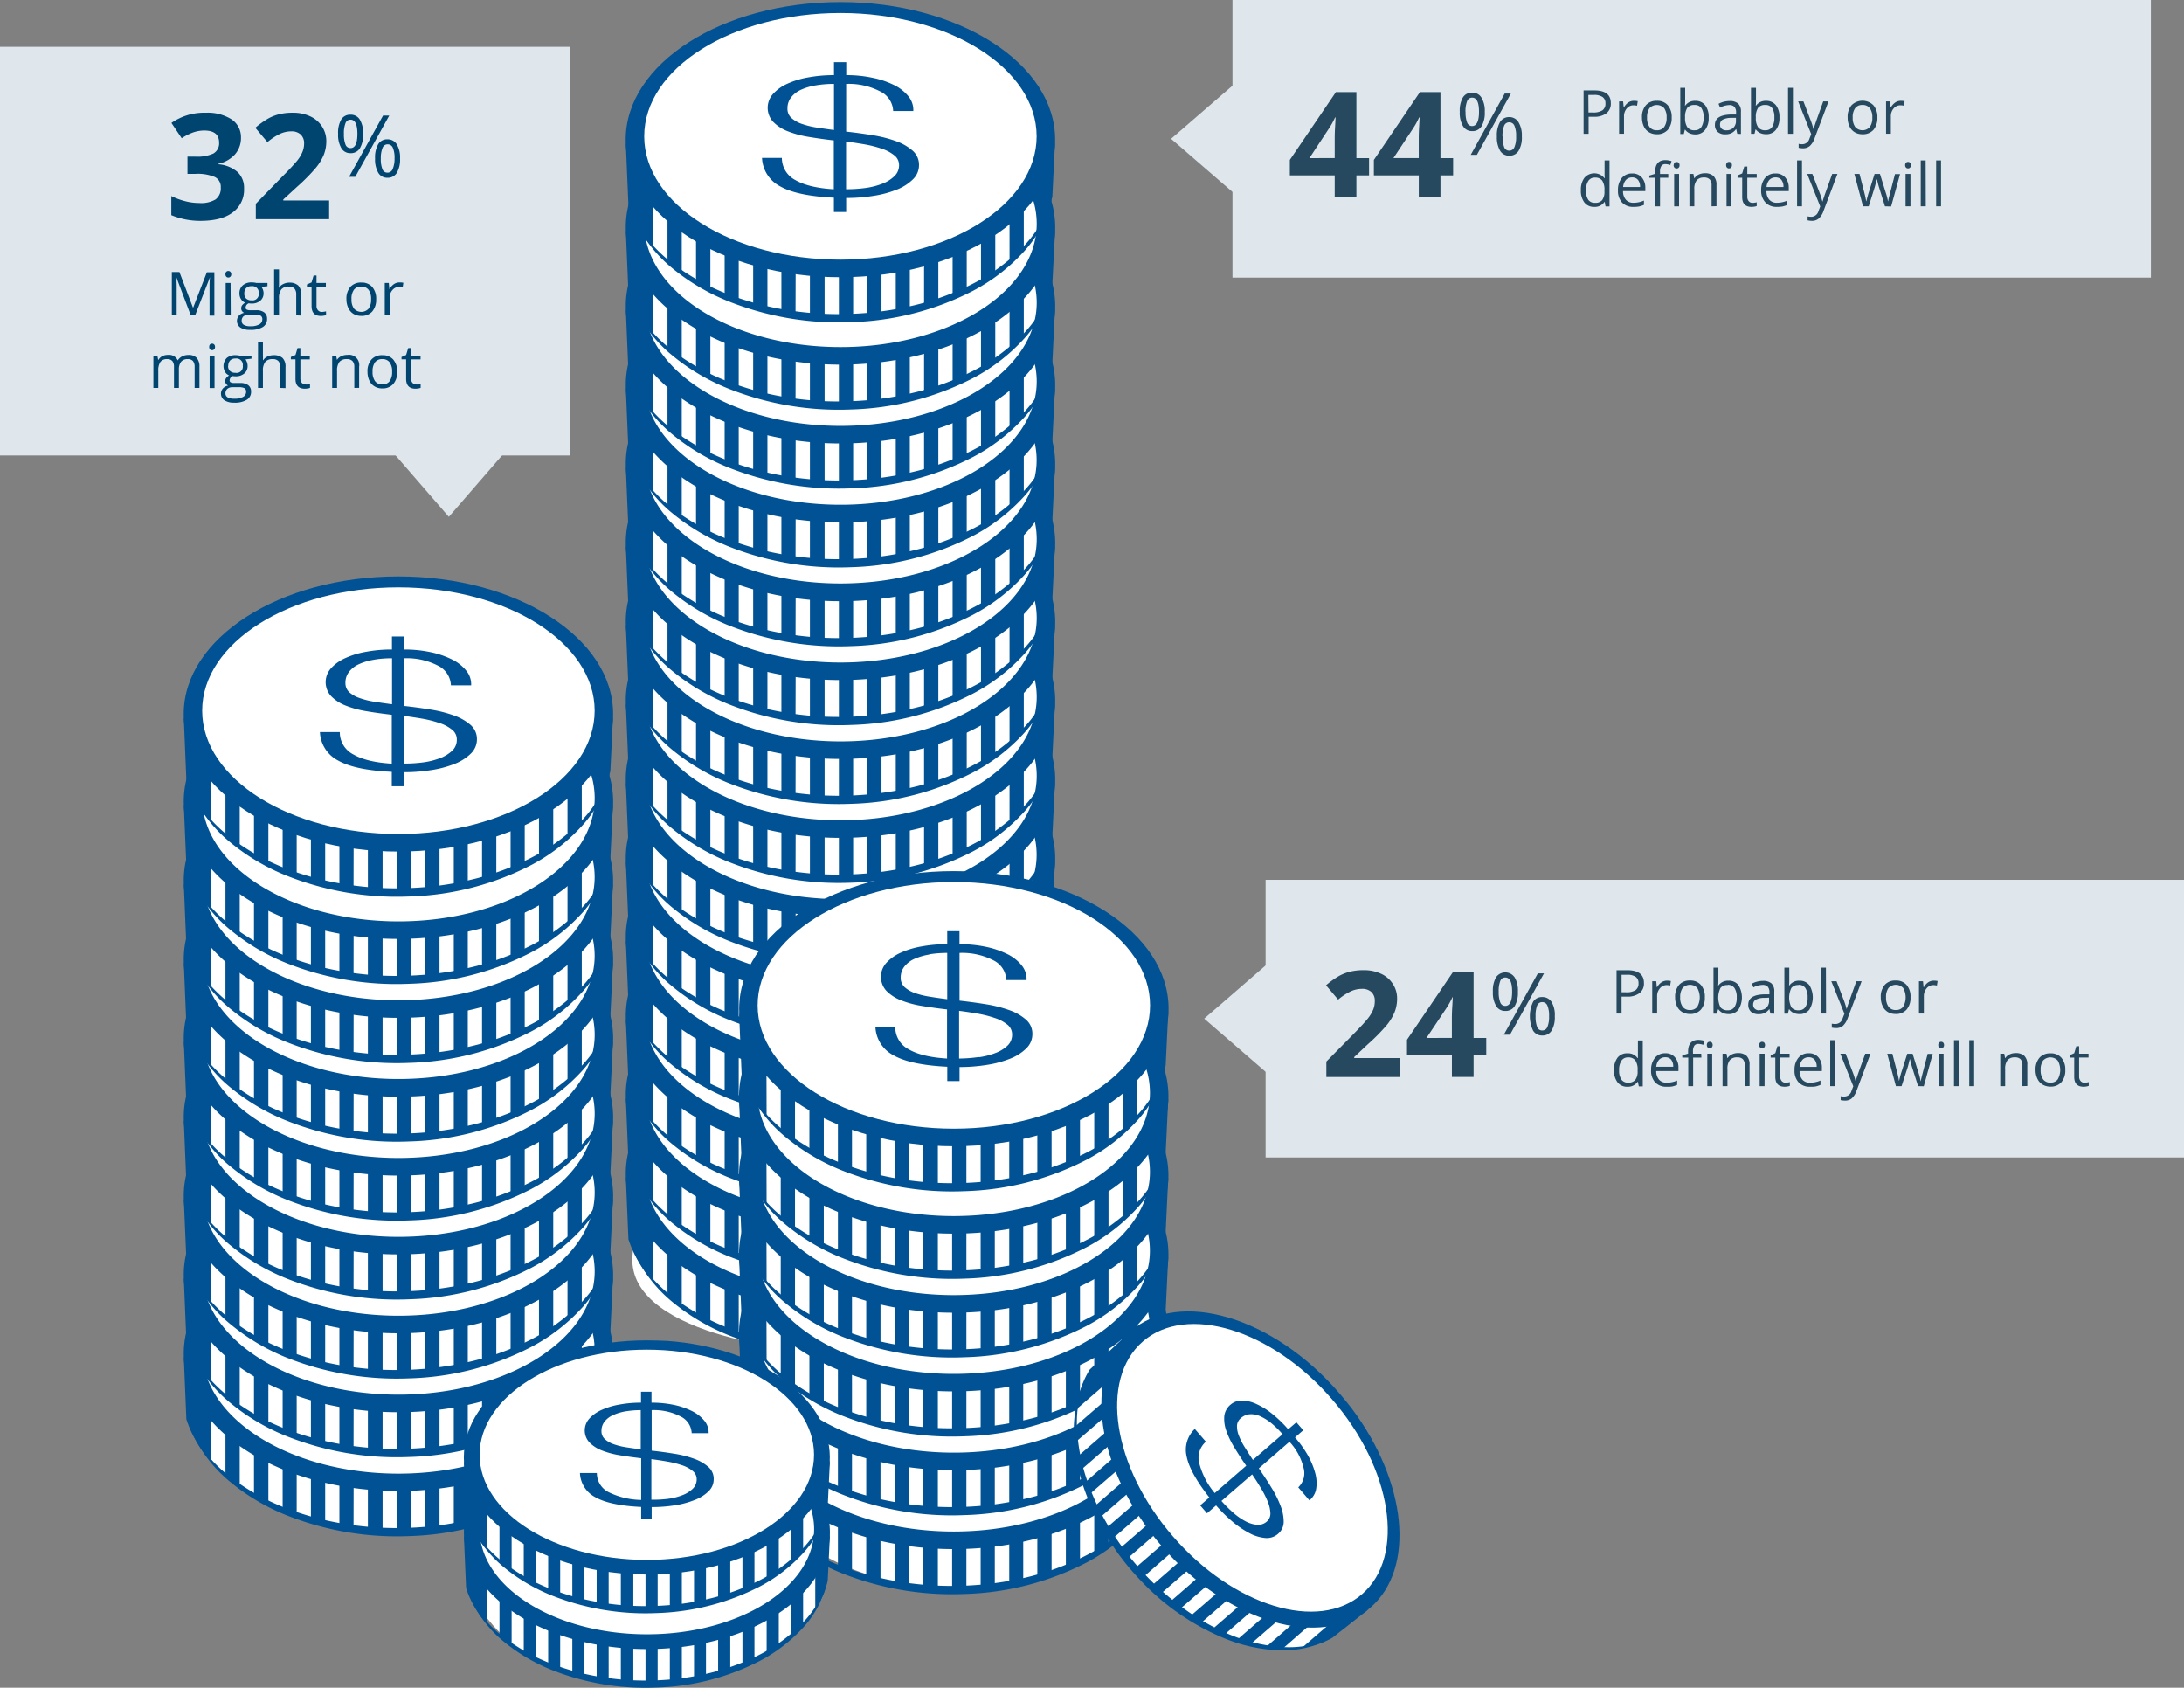 <svg xmlns="http://www.w3.org/2000/svg" viewBox="0 0 503.72 389.21"><rect x="0" y="0" width="503.72" height="389.21" fill="#808080" stroke="none"/><defs><style>.cls-1{fill:#dfe7ec}.cls-2{fill:#26495f}.cls-3{fill:#fff}.cls-4{fill:#015294}.cls-5{fill:#004470}</style></defs><g id="Layer_2" data-name="Layer 2"><g id="Layer_1-2" data-name="Layer 1"><rect class="cls-1" x="291.9" y="202.9" width="211.82" height="64.02"/><polygon class="cls-1" points="292.23 247.45 277.74 234.91 292.23 222.36 306.71 234.91 292.23 247.45"/><path class="cls-2" d="M379.16 226.69a2.76 2.76 0 01-1 2.32 4.63 4.63 0 01-2.95.82H374v3.91h-1.16v-10h2.58q3.75.05 3.74 2.95zm-5.16 2.14h1a3.88 3.88 0 002.22-.49 1.83 1.83 0 00.69-1.6 1.74 1.74 0 00-.65-1.47 3.38 3.38 0 00-2-.48H374zM384.48 226.15a4.09 4.09 0 01.89.08l-.16 1.05a3.79 3.79 0 00-.82-.11 2 2 0 00-1.54.74 2.68 2.68 0 00-.65 1.83v4h-1.13v-7.46h.93l.13 1.38h.06a3.22 3.22 0 011-1.12 2.28 2.28 0 011.29-.39zM393.2 230a4.06 4.06 0 01-.92 2.84 3.22 3.22 0 01-2.54 1 3.39 3.39 0 01-1.77-.47 3 3 0 01-1.2-1.35 4.69 4.69 0 01-.42-2.05 4.12 4.12 0 01.91-2.85 3.21 3.21 0 012.53-1 3.13 3.13 0 012.49 1 4.06 4.06 0 01.92 2.88zm-5.68 0a3.53 3.53 0 00.57 2.17 2 2 0 001.68.75 2 2 0 001.69-.74 4.43 4.43 0 000-4.35 2.33 2.33 0 00-3.38 0 3.57 3.57 0 00-.56 2.17zM398.66 226.16a2.76 2.76 0 012.28 1 5.39 5.39 0 010 5.7 2.74 2.74 0 01-2.27 1 3.27 3.27 0 01-1.34-.27 2.6 2.6 0 01-1-.83h-.08l-.24 1h-.81v-10.61h1.13v2.57c0 .58 0 1.1-.05 1.56h.05a2.68 2.68 0 012.33-1.12zm-.17 1a2 2 0 00-1.67.66 5.11 5.11 0 000 4.49 2 2 0 001.68.67 1.74 1.74 0 001.55-.76 3.88 3.88 0 00.51-2.18 3.76 3.76 0 00-.51-2.17 1.8 1.8 0 00-1.56-.76zM408.32 233.74l-.23-1.06a3.14 3.14 0 01-1.12.95 3.31 3.31 0 01-1.38.25 2.5 2.5 0 01-1.74-.57 2.1 2.1 0 01-.63-1.63c0-1.51 1.2-2.3 3.61-2.37h1.27v-.46a1.9 1.9 0 00-.38-1.3 1.54 1.54 0 00-1.21-.42 5 5 0 00-2.11.57l-.34-.86a5 5 0 011.21-.47 5.29 5.29 0 011.31-.17 2.87 2.87 0 012 .59 2.48 2.48 0 01.64 1.9v5.09zm-2.56-.79a2.31 2.31 0 001.66-.58 2.16 2.16 0 00.6-1.62v-.68l-1.13.05a4 4 0 00-1.94.42 1.26 1.26 0 00-.6 1.15 1.18 1.18 0 00.38.94 1.53 1.53 0 001.03.37zM415 226.16a2.78 2.78 0 012.29 1 5.39 5.39 0 010 5.7 2.76 2.76 0 01-2.28 1 3.26 3.26 0 01-1.33-.27 2.53 2.53 0 01-1-.83h-.08l-.24 1h-.81v-10.61h1.13v2.57c0 .58 0 1.1-.05 1.56h.05a2.68 2.68 0 012.32-1.12zm-.16 1a2 2 0 00-1.67.66 5.11 5.11 0 000 4.49 2 2 0 001.68.67 1.74 1.74 0 001.55-.76 3.88 3.88 0 00.51-2.18 3.76 3.76 0 00-.51-2.17 1.8 1.8 0 00-1.61-.76zM421.16 233.74H420v-10.59h1.13zM422.37 226.28h1.21l1.63 4.26a16.7 16.7 0 01.67 2.1h.06c.05-.23.18-.63.37-1.19s.8-2.28 1.84-5.17h1.22l-3.21 8.5a4.37 4.37 0 01-1.11 1.79 2.4 2.4 0 01-1.57.52 5.05 5.05 0 01-1-.11v-.91a3.63 3.63 0 00.84.08 1.72 1.72 0 001.66-1.3l.42-1.07zM440.64 230a4.11 4.11 0 01-.92 2.84 3.22 3.22 0 01-2.54 1 3.4 3.4 0 01-1.78-.47 3.08 3.08 0 01-1.19-1.35 4.69 4.69 0 01-.43-2.05 4.12 4.12 0 01.92-2.85 3.2 3.2 0 012.53-1 3.15 3.15 0 012.49 1 4.11 4.11 0 01.92 2.88zm-5.64 0a3.53 3.53 0 00.58 2.17 2 2 0 001.68.75 2 2 0 001.68-.74 4.37 4.37 0 000-4.35 2.32 2.32 0 00-3.37 0A3.5 3.5 0 00435 230zM446 226.15a4.09 4.09 0 01.89.08l-.16 1.05a3.79 3.79 0 00-.82-.11 2 2 0 00-1.55.74 2.72 2.72 0 00-.64 1.83v4h-1.13v-7.46h.93l.13 1.38h.06a3.22 3.22 0 011-1.12 2.28 2.28 0 011.29-.39zM377.76 249.47h-.06a2.68 2.68 0 01-2.35 1.14 2.75 2.75 0 01-2.27-1 4.38 4.38 0 01-.82-2.85 4.43 4.43 0 01.82-2.86 2.74 2.74 0 012.27-1 2.69 2.69 0 012.33 1.1h.09V239.94h1.12v10.59h-.91zm-2.26.19a2 2 0 001.67-.63 3.15 3.15 0 00.53-2v-.24a3.75 3.75 0 00-.53-2.26 2 2 0 00-1.69-.68 1.74 1.74 0 00-1.52.77 3.89 3.89 0 00-.53 2.19 3.64 3.64 0 00.53 2.15 1.76 1.76 0 001.54.7zM384.37 250.61a3.44 3.44 0 01-2.61-1 3.88 3.88 0 01-.95-2.8 4.28 4.28 0 01.89-2.86 2.93 2.93 0 012.38-1.06 2.78 2.78 0 012.22.92 3.55 3.55 0 01.82 2.43v.76H382a2.93 2.93 0 00.66 2 2.27 2.27 0 001.77.68 6.14 6.14 0 002.39-.5v1a6.54 6.54 0 01-1.14.37 6.67 6.67 0 01-1.31.06zm-.3-6.79a1.87 1.87 0 00-1.44.59A2.78 2.78 0 00382 246h3.91a2.49 2.49 0 00-.48-1.64 1.68 1.68 0 00-1.36-.54zM392.41 243.89h-1.9v6.58h-1.13v-6.58H388v-.51l1.34-.41v-.41c0-1.84.8-2.75 2.4-2.75a5.21 5.21 0 011.39.23l-.29.91a3.79 3.79 0 00-1.12-.21 1.1 1.1 0 00-.95.42 2.44 2.44 0 00-.3 1.37v.47h1.9zm1.26-2.9a.78.78 0 01.19-.57.68.68 0 01.48-.18.67.67 0 01.47.18.91.91 0 010 1.14.69.69 0 01-.95 0 .81.81 0 01-.19-.56zm1.23 9.48h-1.13V243h1.13zM402.4 250.47v-4.82a2 2 0 00-.41-1.37 1.69 1.69 0 00-1.3-.44 2.14 2.14 0 00-1.72.63 3.21 3.21 0 00-.55 2.09v3.91h-1.13V243h.92l.19 1h.05a2.33 2.33 0 011-.85 3.15 3.15 0 011.39-.3 2.8 2.8 0 012 .65 2.77 2.77 0 01.68 2.08v4.86zM405.76 241a.74.74 0 01.19-.57.64.64 0 01.47-.18.66.66 0 01.47.18.91.91 0 010 1.14.67.67 0 01-.47.19.65.65 0 01-.47-.19.77.77 0 01-.19-.57zm1.22 9.48h-1.13V243H407zM411.79 249.68a3.68 3.68 0 00.58-.05l.44-.09v.86a2 2 0 01-.54.15 3.93 3.93 0 01-.65.06q-2.16 0-2.16-2.28v-4.44h-1.07v-.54l1.07-.47.48-1.6h.65V243h2.16v.88h-2.16v4.39a1.56 1.56 0 00.32 1 1.12 1.12 0 00.88.41zM417.45 250.61a3.44 3.44 0 01-2.61-1 3.88 3.88 0 01-.95-2.8 4.33 4.33 0 01.88-2.86 3 3 0 012.39-1.06 2.81 2.81 0 012.22.92 3.55 3.55 0 01.82 2.43v.76h-5.14a2.93 2.93 0 00.66 2 2.27 2.27 0 001.77.68 6.14 6.14 0 002.39-.5v1a6.54 6.54 0 01-1.14.37 6.67 6.67 0 01-1.29.06zm-.3-6.79a1.87 1.87 0 00-1.44.59 2.78 2.78 0 00-.63 1.62H419a2.54 2.54 0 00-.47-1.64 1.68 1.68 0 00-1.38-.57zM423.25 250.47h-1.13v-10.59h1.13zM424.46 243h1.22l1.63 4.26a16.7 16.7 0 01.67 2.1c.06-.23.18-.63.37-1.19s.81-2.28 1.85-5.17h1.21l-3.2 8.5a4.27 4.27 0 01-1.12 1.79 2.35 2.35 0 01-1.56.52 5.05 5.05 0 01-1-.11v-.91a3.63 3.63 0 00.84.08 1.72 1.72 0 001.66-1.3l.41-1.07zM442.39 250.47L441 246.1q-.13-.4-.48-1.83h-.06c-.18.8-.34 1.41-.47 1.84l-1.41 4.36h-1.31l-2-7.46h1.19c.48 1.88.85 3.3 1.1 4.28a18 18 0 01.43 2h.01c.05-.26.13-.6.24-1s.2-.74.29-1l1.36-4.28h1.23l1.33 4.28a13.63 13.63 0 01.52 2h.06a5.24 5.24 0 01.14-.75c.08-.34.56-2.18 1.42-5.5h1.17l-2.06 7.46zM447.05 241a.74.74 0 01.19-.57.64.64 0 01.47-.18.67.67 0 01.47.18.91.91 0 010 1.14.68.68 0 01-.47.19.65.65 0 01-.47-.19.77.77 0 01-.19-.57zm1.22 9.48h-1.13V243h1.13zM451.8 250.47h-1.13v-10.59h1.13zM455.32 250.47h-1.13v-10.59h1.13zM466.45 250.47v-4.82a2 2 0 00-.42-1.37 1.68 1.68 0 00-1.3-.44 2.13 2.13 0 00-1.71.63 3.15 3.15 0 00-.55 2.09v3.91h-1.13V243h.92l.19 1h.05a2.36 2.36 0 011-.85 3.23 3.23 0 011.4-.3 2.82 2.82 0 012 .65 2.77 2.77 0 01.68 2.08v4.86zM476.34 246.74a4.11 4.11 0 01-.92 2.84 3.22 3.22 0 01-2.54 1 3.4 3.4 0 01-1.78-.47 3.08 3.08 0 01-1.19-1.35 4.55 4.55 0 01-.43-2 4.12 4.12 0 01.92-2.85 3.23 3.23 0 012.53-1 3.15 3.15 0 012.49 1 4.11 4.11 0 01.92 2.83zm-5.68 0a3.53 3.53 0 00.57 2.17 2 2 0 001.68.75 2 2 0 001.68-.74 4.37 4.37 0 000-4.35 2.32 2.32 0 00-3.37 0 3.51 3.51 0 00-.56 2.17zM480.73 249.68a3.68 3.68 0 00.58-.05l.44-.09v.86a2 2 0 01-.54.15 3.91 3.91 0 01-.64.06c-1.45 0-2.17-.76-2.17-2.28v-4.44h-1.07v-.54l1.07-.47.48-1.6h.65V243h2.17v.88h-2.17v4.39a1.56 1.56 0 00.32 1 1.13 1.13 0 00.88.41zM322.86 248.37h-16.95v-3.56l6.08-6.16c1.81-1.84 3-3.12 3.54-3.84a8.29 8.29 0 001.19-2 5.08 5.08 0 00.36-1.89 2.73 2.73 0 00-.8-2.17 3.1 3.1 0 00-2.15-.71 6.14 6.14 0 00-2.73.64 14.12 14.12 0 00-2.77 1.84l-2.79-3.3a19 19 0 013-2.15 10.67 10.67 0 012.57-1 13 13 0 013.12-.34 9.27 9.27 0 014 .83 6.33 6.33 0 012.7 2.32 6.08 6.08 0 011 3.41 8.44 8.44 0 01-.59 3.15 11.84 11.84 0 01-1.83 3 43.6 43.6 0 01-4.35 4.39l-3.12 2.94v.23h10.57zM342.79 243.35h-2.92v5h-5v-5h-10.36v-3.57l10.63-15.65h4.73v15.24h2.92zm-7.93-4v-4.12c0-.68 0-1.68.09-3s.09-2.06.13-2.27H335a19.32 19.32 0 01-1.48 2.65l-4.52 6.76zM350.09 228.69a6.15 6.15 0 01-.74 3.33 2.44 2.44 0 01-2.17 1.12 2.37 2.37 0 01-2.11-1.15 6 6 0 01-.75-3.3 6.23 6.23 0 01.72-3.31 2.6 2.6 0 014.29 0 5.88 5.88 0 01.76 3.31zm-4.43 0a6.44 6.44 0 00.36 2.46 1.2 1.2 0 001.16.82c1.05 0 1.58-1.09 1.58-3.28s-.53-3.27-1.58-3.27a1.2 1.2 0 00-1.16.81 6.37 6.37 0 00-.36 2.46zm10.45-4.22l-7.84 14.14h-1.42l7.84-14.14zm2.49 9.88a6.1 6.1 0 01-.73 3.32 2.45 2.45 0 01-2.18 1.13 2.38 2.38 0 01-2.11-1.15 7.82 7.82 0 010-6.6 2.36 2.36 0 012.13-1.12 2.46 2.46 0 012.15 1.14 5.87 5.87 0 01.74 3.28zm-4.43 0a6.67 6.67 0 00.35 2.47 1.21 1.21 0 001.17.82 1.25 1.25 0 001.2-.81 6 6 0 00.39-2.48 5.84 5.84 0 00-.39-2.45 1.25 1.25 0 00-1.2-.8 1.22 1.22 0 00-1.17.8 6.51 6.51 0 00-.35 2.45z"/><rect class="cls-1" x="284.26" width="211.82" height="64.02"/><polygon class="cls-1" points="284.59 44.55 270.1 32.01 284.59 19.47 299.07 32.01 284.59 44.55"/><rect class="cls-1" x="18.63" y="-7.83" width="94.24" height="131.49" transform="rotate(-90 65.75 57.92)"/><polygon class="cls-1" points="116.06 104.71 103.52 119.19 90.97 104.71 103.52 90.23 116.06 104.71"/><path class="cls-2" d="M371.52 23.79a2.81 2.81 0 01-1 2.33 4.69 4.69 0 01-2.95.81h-1.17v3.92h-1.16v-10h2.58q3.71.04 3.7 2.94zm-5.15 2.15h1a3.87 3.87 0 002.22-.5 1.82 1.82 0 00.69-1.59 1.69 1.69 0 00-.65-1.47 3.38 3.38 0 00-2-.49h-1.29zM376.84 23.25a4.82 4.82 0 01.89.08l-.16 1.05a3.72 3.72 0 00-.82-.1 2 2 0 00-1.55.73 2.72 2.72 0 00-.64 1.83v4h-1.13v-7.46h.93l.13 1.39h.06a3.26 3.26 0 011-1.13 2.28 2.28 0 011.29-.39zM385.56 27.11a4.11 4.11 0 01-.92 2.85 3.24 3.24 0 01-2.54 1 3.39 3.39 0 01-1.77-.47 3 3 0 01-1.2-1.35 4.69 4.69 0 01-.42-2.05 4.07 4.07 0 01.91-2.84 3.22 3.22 0 012.53-1 3.16 3.16 0 012.49 1 4.06 4.06 0 01.92 2.86zm-5.68 0a3.56 3.56 0 00.57 2.18 2 2 0 001.68.75 2 2 0 001.69-.75 3.54 3.54 0 00.57-2.18 3.48 3.48 0 00-.57-2.16 2.31 2.31 0 00-3.38 0 3.54 3.54 0 00-.56 2.16zM391 23.26a2.77 2.77 0 012.28 1 4.41 4.41 0 01.81 2.84 4.4 4.4 0 01-.82 2.85A2.74 2.74 0 01391 31a3.19 3.19 0 01-1.33-.27 2.53 2.53 0 01-1-.82h-.08l-.24 1h-.81V20.25h1.13v2.58c0 .57 0 1.09-.05 1.55h.05a2.68 2.68 0 012.33-1.12zm-.17.95a2 2 0 00-1.67.66 3.77 3.77 0 00-.51 2.24 3.72 3.72 0 00.53 2.25 2 2 0 001.68.68 1.76 1.76 0 001.55-.76 3.94 3.94 0 00.51-2.19 3.76 3.76 0 00-.51-2.17 1.81 1.81 0 00-1.56-.71zM400.68 30.85l-.23-1.07h-.05a3.05 3.05 0 01-1.12.95 3.31 3.31 0 01-1.38.25 2.5 2.5 0 01-1.74-.57 2.08 2.08 0 01-.63-1.63c0-1.5 1.2-2.29 3.61-2.37h1.27v-.46a1.9 1.9 0 00-.38-1.3 1.54 1.54 0 00-1.21-.42 5 5 0 00-2.11.58l-.34-.87a5.55 5.55 0 011.2-.47 5.43 5.43 0 011.32-.17 2.87 2.87 0 012 .59 2.48 2.48 0 01.64 1.9v5.1zm-2.56-.8a2.27 2.27 0 001.66-.58 2.14 2.14 0 00.6-1.62v-.67h-1.13a4.3 4.3 0 00-1.94.42 1.27 1.27 0 00-.6 1.16 1.17 1.17 0 00.37.93 1.58 1.58 0 001.04.36zM407.31 23.26a2.8 2.8 0 012.29 1 4.41 4.41 0 01.81 2.84 4.4 4.4 0 01-.82 2.85 2.77 2.77 0 01-2.28 1 3.23 3.23 0 01-1.33-.27 2.5 2.5 0 01-1-.82h-.08l-.24 1h-.81V20.25H405v2.58c0 .57 0 1.09-.05 1.55h.05a2.68 2.68 0 012.31-1.12zm-.16.95a2 2 0 00-1.67.66 3.77 3.77 0 00-.51 2.24 3.72 3.72 0 00.53 2.25 2 2 0 001.68.68 1.76 1.76 0 001.55-.76 3.94 3.94 0 00.51-2.19 3.76 3.76 0 00-.51-2.17 1.83 1.83 0 00-1.58-.71zM413.52 30.85h-1.13v-10.6h1.13zM414.73 23.38h1.21l1.63 4.26a16.7 16.7 0 01.67 2.1h.05c.06-.23.19-.62.38-1.18s.8-2.29 1.84-5.18h1.22l-3.21 8.5a4.3 4.3 0 01-1.11 1.79 2.4 2.4 0 01-1.57.53 4.44 4.44 0 01-1-.12v-.91a3.61 3.61 0 00.84.09 1.72 1.72 0 001.64-1.26l.42-1.06zM433 27.11a4.16 4.16 0 01-.92 2.85 3.24 3.24 0 01-2.54 1 3.4 3.4 0 01-1.78-.47 3.08 3.08 0 01-1.19-1.35 4.55 4.55 0 01-.43-2.05 4.08 4.08 0 01.92-2.84 3.57 3.57 0 015 0 4.11 4.11 0 01.94 2.86zm-5.69 0a3.56 3.56 0 00.58 2.18 2.26 2.26 0 003.36 0 3.48 3.48 0 00.58-2.18 3.41 3.41 0 00-.58-2.16 2 2 0 00-1.7-.74 2 2 0 00-1.67.73 3.47 3.47 0 00-.57 2.17zM438.38 23.25a4.86 4.86 0 01.9.08l-.16 1.05a3.72 3.72 0 00-.82-.1 2 2 0 00-1.55.73 2.67 2.67 0 00-.64 1.83v4H435v-7.46h.93l.13 1.39h.06a3.26 3.26 0 011-1.13 2.27 2.27 0 011.26-.39zM370.12 46.57h-.07a2.65 2.65 0 01-2.34 1.14 2.75 2.75 0 01-2.27-1 4.35 4.35 0 01-.82-2.84 4.46 4.46 0 01.82-2.87 3 3 0 014.6.08h.09l-.05-.54V37h1.14v10.6h-.92zm-2.26.2a2 2 0 001.67-.63 3.18 3.18 0 00.52-2v-.23a3.78 3.78 0 00-.52-2.27 2 2 0 00-1.69-.68 1.72 1.72 0 00-1.52.78 3.84 3.84 0 00-.53 2.18 3.7 3.7 0 00.53 2.16 1.79 1.79 0 001.54.69zM376.73 47.71a3.41 3.41 0 01-2.61-1 3.91 3.91 0 01-.95-2.79 4.34 4.34 0 01.88-2.87 3 3 0 012.39-1.05 2.82 2.82 0 012.22.92 3.57 3.57 0 01.82 2.43v.72h-5.14a2.91 2.91 0 00.66 2 2.28 2.28 0 001.77.69 6 6 0 002.39-.51v1a5.79 5.79 0 01-1.14.37 6.67 6.67 0 01-1.29.09zm-.3-6.79a1.87 1.87 0 00-1.44.59 2.78 2.78 0 00-.63 1.62h3.91a2.49 2.49 0 00-.48-1.64 1.68 1.68 0 00-1.36-.57zM384.77 41h-1.9v6.59h-1.13V41h-1.34v-.51l1.34-.41v-.41c0-1.84.8-2.75 2.4-2.75a4.94 4.94 0 011.39.24l-.29.9a3.79 3.79 0 00-1.12-.21 1.08 1.08 0 00-.95.43 2.4 2.4 0 00-.3 1.36v.48h1.9zm1.26-2.9a.8.8 0 01.19-.57.68.68 0 01.48-.18.64.64 0 01.47.19.73.73 0 01.2.56.74.74 0 01-.2.57.64.64 0 01-.47.19.65.65 0 01-.48-.19.78.78 0 01-.22-.58zm1.23 9.49h-1.13v-7.48h1.13zM394.76 47.58v-4.83a1.93 1.93 0 00-.42-1.36 1.68 1.68 0 00-1.3-.45 2.13 2.13 0 00-1.71.63 3.21 3.21 0 00-.55 2.09v3.92h-1.13v-7.47h.92l.19 1h.05a2.32 2.32 0 011-.86 3.23 3.23 0 011.4-.3 2.84 2.84 0 012 .65 2.78 2.78 0 01.68 2.08v4.87zM398.12 38.09a.76.76 0 01.19-.57.69.69 0 01.94 0 .73.73 0 01.2.56.74.74 0 01-.2.57.64.64 0 01-.47.19.61.61 0 01-.47-.19.74.74 0 01-.19-.56zm1.22 9.49h-1.13v-7.47h1.13zM404.15 46.78a2.78 2.78 0 00.58-.05 2 2 0 00.44-.09v.87a1.73 1.73 0 01-.54.14 3.93 3.93 0 01-.65.06q-2.16 0-2.16-2.28V41h-1.07v-.54l1.07-.47.48-1.59h.7v1.72h2.17V41H403v4.39a1.54 1.54 0 00.32 1 1.12 1.12 0 00.83.39zM409.81 47.71a3.41 3.41 0 01-2.61-1 3.87 3.87 0 01-1-2.79 4.34 4.34 0 01.89-2.87 3 3 0 012.43-1.05 2.84 2.84 0 012.22.92 3.57 3.57 0 01.82 2.43v.72h-5.14a2.91 2.91 0 00.66 2 2.28 2.28 0 001.77.69 6 6 0 002.39-.51v1a5.79 5.79 0 01-1.14.37 6.67 6.67 0 01-1.29.09zm-.3-6.79a1.87 1.87 0 00-1.44.59 2.78 2.78 0 00-.63 1.62h3.9a2.54 2.54 0 00-.47-1.64 1.68 1.68 0 00-1.36-.57zM415.61 47.58h-1.13V37h1.13zM416.82 40.11H418l1.64 4.26a16.7 16.7 0 01.67 2.1h.05c.06-.23.18-.62.37-1.18s.81-2.29 1.85-5.18h1.21l-3.2 8.5a4.21 4.21 0 01-1.12 1.79 2.36 2.36 0 01-1.56.53 4.38 4.38 0 01-1-.12v-.91a3.61 3.61 0 00.84.09 1.73 1.73 0 001.66-1.31l.41-1.06zM434.75 47.58l-1.37-4.38q-.13-.41-.48-1.83h-.06c-.18.8-.34 1.41-.47 1.84L431 47.58h-1.31l-2-7.47h1.19l1.1 4.29a18.52 18.52 0 01.43 2h.05c.06-.26.14-.6.25-1s.2-.73.29-1l1.36-4.29h1.23l1.33 4.29a13.55 13.55 0 01.52 2h.06a5.24 5.24 0 01.14-.75c.08-.34.56-2.17 1.42-5.5h1.17l-2.06 7.47zM439.41 38.09a.76.76 0 01.19-.57.69.69 0 01.94 0 .73.73 0 01.2.56.74.74 0 01-.2.57.64.64 0 01-.47.19.61.61 0 01-.47-.19.74.74 0 01-.19-.56zm1.22 9.49h-1.13v-7.47h1.13zM444.16 47.58H443V37h1.13zM447.68 47.58h-1.13V37h1.13zM315.76 40.45h-2.92v5h-5v-5h-10.35v-3.57l10.63-15.65h4.72v15.24h2.92zm-7.92-4v-4.09c0-.69 0-1.68.08-3s.1-2.06.13-2.27h-.13a17.8 17.8 0 01-1.48 2.65L302 36.47zM335.15 40.45h-2.92v5h-5v-5h-10.36v-3.57l10.63-15.65h4.73v15.24h2.92zm-7.93-4v-4.09c0-.69 0-1.68.08-3s.1-2.06.14-2.27h-.14a17.73 17.73 0 01-1.47 2.65l-4.45 6.72zM342.45 25.79a6.13 6.13 0 01-.74 3.33 2.44 2.44 0 01-2.17 1.12 2.37 2.37 0 01-2.11-1.15 6 6 0 01-.75-3.3 6.14 6.14 0 01.72-3.31 2.38 2.38 0 012.14-1.11 2.41 2.41 0 012.15 1.15 5.9 5.9 0 01.76 3.27zm-4.43 0a6.41 6.41 0 00.36 2.46 1.19 1.19 0 001.16.82c1 0 1.58-1.09 1.58-3.28s-.53-3.27-1.58-3.27a1.19 1.19 0 00-1.16.81 6.37 6.37 0 00-.38 2.46zm10.45-4.22l-7.84 14.14h-1.42l7.84-14.14zm2.53 9.88a6 6 0 01-.74 3.32 2.41 2.41 0 01-2.17 1.13 2.36 2.36 0 01-2.11-1.15 6.16 6.16 0 01-.74-3.3 6.12 6.12 0 01.72-3.3 2.38 2.38 0 012.09-1.15 2.45 2.45 0 012.15 1.13 5.87 5.87 0 01.8 3.32zm-4.43 0a6.63 6.63 0 00.35 2.47 1.21 1.21 0 001.17.82 1.27 1.27 0 001.2-.81 5.94 5.94 0 00.39-2.48 5.84 5.84 0 00-.39-2.45 1.26 1.26 0 00-1.2-.79 1.21 1.21 0 00-1.17.79 6.51 6.51 0 00-.39 2.45z"/><path class="cls-3" d="M192.57 1.9c30-1.89 47.41 19 48.2 24.5s1.6 256.32 1.6 256.32-27.75 28-44.46 28.93-53.85-4.7-52-22.37 1.88-262.19 1.88-262.19 6.74-22.78 44.78-25.19zM92.18 134.07c30-1.89 45.9 20.69 46.69 26.22s-.61 163-.61 163-24 28.79-40.74 29.7c-12.4.68-20.46-.88-32.33-4.6s-19.66-14.84-19.63-17.79c.18-17.77-.51-173.49-.51-173.49s9.1-20.63 47.13-23.04z"/><path class="cls-4" d="M242.66 45.42A26.82 26.82 0 01236 58.18a42.74 42.74 0 01-11.56 8.87 65.17 65.17 0 01-28.09 7.24 68.71 68.71 0 01-28.6-4.91A48.93 48.93 0 01155.24 62a32.1 32.1 0 01-8.91-11.33 33.39 33.39 0 009.49 10.6 51.46 51.46 0 0012.5 6.73 66.91 66.91 0 0013.77 3.58 73.46 73.46 0 0014.21.8 72.86 72.86 0 0014.1-1.87 61.17 61.17 0 0013.38-4.78 44.08 44.08 0 0011.56-8.18 27.54 27.54 0 007.32-12.13z"/><path class="cls-4" d="M193.84.48c-27.35 0-49.53 14.2-49.53 31.72s22.18 31.73 49.53 31.73 49.52-14.2 49.52-31.73S221.19.48 193.84.48zm0 59.4c-25 0-45.26-12.74-45.26-28.44S168.84 3 193.84 3s45.25 12.73 45.25 28.44-20.26 28.44-45.25 28.44z"/><path class="cls-4" d="M183.47 41.54q3.09 1.77 8.84 2.11V32.38q-3.06-.35-5.85-.82a23.2 23.2 0 01-4.88-1.33 9.4 9.4 0 01-3.3-2.18 4.77 4.77 0 010-6.37 9.76 9.76 0 013.27-2.35 19.82 19.82 0 014.87-1.48 32.16 32.16 0 015.93-.52v-3h2.83v3a28.51 28.51 0 016 .6 20.11 20.11 0 015 1.67 9.78 9.78 0 013.34 2.61 5 5 0 011.13 3.39H206a5.27 5.27 0 00-3.06-4.55 15.66 15.66 0 00-7.78-1.7v11q3.13.34 6.15.84a29.49 29.49 0 015.38 1.37 11.75 11.75 0 013.81 2.19 4.31 4.31 0 011.46 3.33 4.54 4.54 0 01-1.42 3.3 11.09 11.09 0 01-3.78 2.38 24.5 24.5 0 01-5.38 1.42 39.48 39.48 0 01-6.22.48v3.24h-2.83v-3.31q-8.51-.41-12.4-2.62a7.76 7.76 0 01-4.18-6.56h4.58a5.76 5.76 0 003.14 5.13zm4.73-21.86a13.73 13.73 0 00-3.42 1 6 6 0 00-2.32 1.78 4.07 4.07 0 00-.84 2.57 2.8 2.8 0 00.91 2.17 7 7 0 002.4 1.37 19 19 0 003.42.84q1.92.3 4 .57V19.35a24.36 24.36 0 00-4.15.33zm11.45 23.67a17.26 17.26 0 003.89-1 8.16 8.16 0 002.76-1.74 3.4 3.4 0 001.06-2.53 2.82 2.82 0 00-1.13-2.28 9.13 9.13 0 00-2.87-1.51 26.57 26.57 0 00-3.93-1c-1.45-.25-2.88-.47-4.29-.65v11a33 33 0 004.51-.29zM216.42 59.56c-1.07.37-2.17.71-3.29 1v10.2c1.12-.31 2.22-.65 3.29-1zM186.8 73.12c1.12.1 2.24.18 3.39.24V63.18c-1.15 0-2.27-.13-3.39-.23zM163.84 56.68c-1.14-.57-2.25-1.18-3.31-1.81v10.34c1.06.62 2.17 1.21 3.31 1.77zM170.38 59.44c-1.11-.39-2.19-.8-3.25-1.24v10.25c1.06.44 2.14.84 3.25 1.22zM226.26 65.38c1.14-.66 2.24-1.36 3.29-2.09V53c-.47.33-.94.65-1.42 1s-1.24.75-1.87 1.12zM200.06 73.15c1.09-.1 2.18-.22 3.25-.36V62.62c-1.07.14-2.16.26-3.25.35zM209.84 61.44c-1.06.24-2.14.47-3.24.67v10.16q1.65-.3 3.24-.66zM219.71 68.56c1.12-.45 2.2-.93 3.26-1.44V56.84l-.37.19c-.93.45-1.9.87-2.89 1.28zM236.13 47.26a36.89 36.89 0 01-3.29 3.19v10.32a36.89 36.89 0 003.29-3.19zM242.66 35.3a23.7 23.7 0 01-1.87 5.21 25.49 25.49 0 01-1.37 2.43v10.34c.36-.58.71-1.16 1-1.75a24.39 24.39 0 002.3-6.25l.61-12.39c-.01-.17-.63 2.58-.67 2.41zM196.77 63.19c-1.06.05-2.13.08-3.21.08h-.08v10.17h.11c1.07 0 2.13 0 3.18-.07zM157.24 52.75a40.91 40.91 0 01-3.29-2.6v10.32c.67.59 1.35 1.17 2.08 1.72.15.12.3.24.46.35s.5.36.75.54zM150.66 46.88c-.15-.17-.31-.34-.46-.52a28.92 28.92 0 01-3.87-5.85c-.57-1.15-1.64-6.42-2-7.62l.61 14.48a24.7 24.7 0 001.76 4.16 29.68 29.68 0 004 5.69zM183.51 62.58h-.29q-1.5-.21-3-.48v10.13c.88.16 1.77.31 2.67.44l.59.08zM177 61.36c-1.11-.26-2.21-.55-3.29-.86v10.21c1.08.3 2.18.58 3.29.84z"/><path class="cls-4" d="M242.66 65.56A26.82 26.82 0 01236 78.32a42.74 42.74 0 01-11.56 8.87 65.17 65.17 0 01-28.09 7.24 68.71 68.71 0 01-28.6-4.91 48.93 48.93 0 01-12.53-7.42 32.1 32.1 0 01-8.91-11.33 33.5 33.5 0 009.49 10.6 51.46 51.46 0 0012.5 6.77 66.91 66.91 0 0013.77 3.58 73.46 73.46 0 0014.21.8 72.11 72.11 0 0014.1-1.88 61.14 61.14 0 0013.38-4.77 44.08 44.08 0 0011.56-8.18 27.54 27.54 0 007.34-12.13z"/><path class="cls-4" d="M146.33 43.36a21.33 21.33 0 00-2 9c0 17.53 22.18 31.73 49.53 31.73s49.52-14.2 49.52-31.73a21.87 21.87 0 00-3.16-11.16l-2.53 3.29a18.64 18.64 0 011.42 7.11c0 15.7-20.26 28.44-45.25 28.44S148.6 67.3 148.6 51.6z"/><path class="cls-4" d="M216.42 79.7c-1.07.37-2.17.71-3.29 1v10.2c1.12-.31 2.22-.65 3.29-1zM186.8 93.26c1.12.1 2.24.18 3.39.24V83.32c-1.15 0-2.27-.13-3.39-.23zM163.84 76.82c-1.14-.57-2.25-1.18-3.31-1.81v10.34c1.06.62 2.17 1.21 3.31 1.77zM170.38 79.58c-1.11-.39-2.19-.8-3.25-1.25v10.26c1.06.44 2.14.84 3.25 1.22zM226.26 85.52c1.14-.66 2.24-1.36 3.29-2.09v-10.3c-.47.33-.94.65-1.42 1s-1.24.75-1.87 1.12zM200.06 93.29c1.09-.1 2.18-.22 3.25-.36V82.76c-1.07.14-2.16.26-3.25.35zM209.84 81.58c-1.06.24-2.14.47-3.24.67v10.16q1.65-.3 3.24-.66zM219.71 88.7c1.12-.45 2.2-.93 3.26-1.44V77l-.37.19c-.93.45-1.9.87-2.89 1.28zM236.13 67.4a36.89 36.89 0 01-3.29 3.19v10.32a36.89 36.89 0 003.29-3.19zM242.66 55.44a23.7 23.7 0 01-1.87 5.21 25.49 25.49 0 01-1.37 2.43v10.34c.36-.58.71-1.16 1-1.75a24.39 24.39 0 002.3-6.25l.64-12.42c-.04-.14-.66 2.61-.7 2.44zM196.77 83.33c-1.06 0-2.13.08-3.21.08h-.08v10.17h.11c1.07 0 2.13 0 3.18-.07zM157.24 72.89a40.91 40.91 0 01-3.29-2.6v10.32c.67.59 1.35 1.17 2.08 1.72.15.12.3.24.46.35s.5.36.75.54zM150.66 67c-.15-.17-.31-.34-.46-.52a28.92 28.92 0 01-3.87-5.85c-.57-1.15-1.64-6.42-2-7.62l.61 14.48a24.7 24.7 0 001.76 4.16 29.68 29.68 0 004 5.69zM183.51 82.72h-.29c-1-.14-2-.3-3-.49v10.14c.88.16 1.77.31 2.67.44l.59.08zM177 81.5c-1.11-.26-2.21-.55-3.29-.86v10.21c1.08.3 2.18.58 3.29.84z"/><path class="cls-4" d="M242.66 83.75A26.82 26.82 0 01236 96.51a42.74 42.74 0 01-11.56 8.87 65.17 65.17 0 01-28.09 7.24 68.87 68.87 0 01-28.6-4.91 48.93 48.93 0 01-12.53-7.42A32.28 32.28 0 01146.33 89a33.5 33.5 0 009.49 10.6 51.46 51.46 0 0012.5 6.77 66.91 66.91 0 0013.77 3.58 75.08 75.08 0 0014.21.8 72.11 72.11 0 0014.1-1.88 61.14 61.14 0 0013.38-4.77 43.89 43.89 0 0011.56-8.19 27.5 27.5 0 007.32-12.16z"/><path class="cls-4" d="M146.33 61.54a21.41 21.41 0 00-2 9c0 17.52 22.18 31.73 49.53 31.73s49.52-14.21 49.52-31.73a21.87 21.87 0 00-3.16-11.16l-2.53 3.29a18.64 18.64 0 011.42 7.11c0 15.7-20.26 28.44-45.25 28.44S148.6 85.48 148.6 69.78z"/><path class="cls-4" d="M216.42 97.89c-1.07.37-2.17.71-3.29 1v10.2c1.12-.32 2.22-.65 3.29-1zM186.8 111.45c1.12.1 2.24.18 3.39.23v-10.17c-1.15-.05-2.27-.13-3.39-.23zM163.84 95c-1.14-.57-2.25-1.18-3.31-1.81v10.34c1.06.62 2.17 1.21 3.31 1.77zM170.38 97.77c-1.11-.39-2.19-.8-3.25-1.25v10.26c1.06.43 2.14.84 3.25 1.22zM226.26 103.71c1.14-.66 2.24-1.36 3.29-2.09v-10.3c-.47.33-.94.65-1.42 1s-1.24.75-1.87 1.12zM200.06 111.48c1.09-.1 2.18-.22 3.25-.36V101c-1.07.14-2.16.25-3.25.35zM209.84 99.76c-1.06.25-2.14.48-3.24.68v10.15c1.1-.19 2.18-.41 3.24-.65zM219.71 106.89c1.12-.45 2.2-.94 3.26-1.44V95.17l-.37.19c-.93.45-1.9.87-2.89 1.28zM236.13 85.59a36.89 36.89 0 01-3.29 3.19V99.1a36.89 36.89 0 003.29-3.19zM242.66 73.63a23.7 23.7 0 01-1.87 5.21 26.78 26.78 0 01-1.37 2.43v10.34c.36-.58.71-1.16 1-1.75a24.67 24.67 0 002.3-6.25l.61-12.39c-.01-.17-.63 2.58-.67 2.41zM196.77 101.52c-1.06 0-2.13.08-3.21.08h-.08v10.17h.11c1.07 0 2.13 0 3.18-.07zM157.24 91.08a40.91 40.91 0 01-3.29-2.6V98.8c.67.59 1.35 1.16 2.08 1.72.15.12.3.24.46.35l.75.54zM150.66 85.21c-.15-.18-.31-.35-.46-.52a28.92 28.92 0 01-3.87-5.85c-.57-1.15-1.64-6.42-2-7.62l.61 14.48a24.7 24.7 0 001.76 4.16 29.68 29.68 0 004 5.69zM183.51 100.91h-.29c-1-.14-2-.31-3-.49v10.18c.88.16 1.77.31 2.67.44l.59.08zM177 99.69c-1.11-.26-2.21-.55-3.29-.86V109c1.08.3 2.18.58 3.29.84z"/><path class="cls-4" d="M242.66 101.94A26.86 26.86 0 01236 114.7a42.74 42.74 0 01-11.56 8.87 65 65 0 01-28.09 7.23 68.71 68.71 0 01-28.6-4.9 49.22 49.22 0 01-12.53-7.42 32.28 32.28 0 01-8.91-11.33 33.5 33.5 0 009.49 10.6 51.46 51.46 0 0012.5 6.77 67.55 67.55 0 0013.77 3.58 75.08 75.08 0 0014.21.8 72.11 72.11 0 0014.12-1.9 61.66 61.66 0 0013.38-4.77 43.89 43.89 0 0011.56-8.19 27.56 27.56 0 007.32-12.1z"/><path class="cls-4" d="M146.33 79.73a21.41 21.41 0 00-2 9c0 17.52 22.18 31.73 49.53 31.73s49.52-14.21 49.52-31.73a21.87 21.87 0 00-3.16-11.16l-2.53 3.29a18.63 18.63 0 011.42 7.1c0 15.71-20.26 28.44-45.25 28.44s-45.28-12.74-45.28-28.4z"/><path class="cls-4" d="M216.42 116.07c-1.07.38-2.17.72-3.29 1v10.23c1.12-.31 2.22-.64 3.29-1zM186.8 129.64c1.12.1 2.24.18 3.39.23V119.7c-1.15 0-2.27-.13-3.39-.23zM163.84 113.2c-1.14-.57-2.25-1.18-3.31-1.81v10.33c1.06.63 2.17 1.22 3.31 1.78zM170.38 116c-1.11-.39-2.19-.81-3.25-1.25V125c1.06.43 2.14.84 3.25 1.22zM226.26 121.89c1.14-.66 2.24-1.35 3.29-2.08v-10.3c-.47.33-.94.64-1.42 1s-1.24.75-1.87 1.12zM200.06 129.67c1.09-.1 2.18-.22 3.25-.36v-10.18c-1.07.15-2.16.26-3.25.36zM209.84 118c-1.06.25-2.14.48-3.24.67v10.16c1.1-.19 2.18-.41 3.24-.65zM219.71 125.08c1.12-.46 2.2-.94 3.26-1.45v-10.27l-.37.19c-.93.45-1.9.87-2.89 1.28zM236.13 103.78a36.89 36.89 0 01-3.29 3.19v10.32a38.34 38.34 0 003.29-3.19zM242.66 91.82a23.7 23.7 0 01-1.87 5.18 26.78 26.78 0 01-1.37 2.43v10.37c.36-.58.71-1.16 1-1.76a24.46 24.46 0 002.3-6.24l.61-12.39c-.01-.17-.63 2.59-.67 2.41zM196.77 119.71c-1.06 0-2.13.08-3.21.08h-.08V130h.11c1.07 0 2.13 0 3.18-.07zM157.24 109.27c-1.16-.83-2.26-1.7-3.29-2.6V117c.67.59 1.35 1.16 2.08 1.72.15.12.3.24.46.35s.5.36.75.53zM150.66 103.39l-.46-.51a29.2 29.2 0 01-3.87-5.88c-.57-1.15-1.64-6.42-2-7.62l.61 14.47a24 24 0 001.76 4.16 29.07 29.07 0 004 5.69zM183.51 119.1h-.29c-1-.14-2-.31-3-.49v10.18c.88.16 1.77.31 2.67.44l.59.07zM177 117.88c-1.11-.27-2.21-.55-3.29-.86v10.2c1.08.31 2.18.59 3.29.85z"/><path class="cls-4" d="M242.66 120.13a26.86 26.86 0 01-6.66 12.76 42.94 42.94 0 01-11.56 8.87 65.16 65.16 0 01-28.07 7.24 68.71 68.71 0 01-28.6-4.9 49.22 49.22 0 01-12.53-7.42 32.22 32.22 0 01-8.91-11.34 33.29 33.29 0 009.49 10.6 51.16 51.16 0 0012.5 6.78 66.88 66.88 0 0013.77 3.57 74.26 74.26 0 0014.21.81 72.11 72.11 0 0014.1-1.88 61.66 61.66 0 0013.38-4.77 43.89 43.89 0 0011.56-8.19 27.56 27.56 0 007.32-12.13z"/><path class="cls-4" d="M146.33 97.92a21.41 21.41 0 00-2 9c0 17.52 22.18 31.73 49.53 31.73s49.52-14.21 49.52-31.73a21.93 21.93 0 00-3.16-11.17L237.67 99a18.71 18.71 0 011.42 7.11c0 15.71-20.26 28.44-45.25 28.44s-45.26-12.73-45.26-28.44z"/><path class="cls-4" d="M216.42 134.26c-1.07.37-2.17.72-3.29 1v10.19c1.12-.31 2.22-.64 3.29-1zM186.8 147.83c1.12.1 2.24.18 3.39.23v-10.17c-1.15 0-2.27-.13-3.39-.24zM163.84 131.39c-1.14-.58-2.25-1.18-3.31-1.82v10.34c1.06.63 2.17 1.22 3.31 1.77zM170.38 134.15c-1.11-.39-2.19-.81-3.25-1.25v10.26c1.06.43 2.14.84 3.25 1.22zM226.26 140.08c1.14-.66 2.24-1.35 3.29-2.08v-10.3l-1.42 1c-.6.38-1.24.75-1.87 1.12zM200.06 147.86c1.09-.1 2.18-.22 3.25-.37v-10.17c-1.07.14-2.16.26-3.25.36zM209.84 136.14c-1.06.25-2.14.48-3.24.67V147c1.1-.19 2.18-.41 3.24-.65zM219.71 143.26c1.12-.45 2.2-.93 3.26-1.44v-10.27l-.37.19c-.93.45-1.9.87-2.89 1.27zM236.13 122a38.34 38.34 0 01-3.29 3.19v10.32a38.34 38.34 0 003.29-3.19zM242.66 110a23.7 23.7 0 01-1.87 5.21 25.34 25.34 0 01-1.37 2.42V128c.36-.58.71-1.16 1-1.76a24.46 24.46 0 002.3-6.24l.61-12.39c-.01-.18-.63 2.57-.67 2.39zM196.77 137.9c-1.06 0-2.13.07-3.21.07h-.08v10.18h.11c1.07 0 2.13 0 3.18-.07zM157.24 127.46c-1.16-.83-2.26-1.7-3.29-2.6v10.32c.67.58 1.35 1.16 2.08 1.72l.46.35c.24.18.5.36.75.53zM150.66 121.58l-.46-.51a29.2 29.2 0 01-3.87-5.85c-.57-1.15-1.64-6.42-2-7.62l.61 14.47a24.36 24.36 0 001.76 4.16 29.38 29.38 0 004 5.69zM183.51 137.28h-.29c-1-.14-2-.31-3-.49v10.17c.88.16 1.77.32 2.67.45l.59.07zM177 136.06c-1.11-.26-2.21-.54-3.29-.85v10.2c1.08.31 2.18.59 3.29.85z"/><path class="cls-4" d="M242.66 138.32a26.86 26.86 0 01-6.66 12.76 42.9 42.9 0 01-11.56 8.86 65 65 0 01-28.09 7.24 68.71 68.71 0 01-28.6-4.9 49.51 49.51 0 01-12.53-7.42 32.22 32.22 0 01-8.91-11.34 33.39 33.39 0 009.49 10.6 50.79 50.79 0 0012.5 6.77 66.91 66.91 0 0013.77 3.58 74.26 74.26 0 0014.21.81 72.11 72.11 0 0014.1-1.88 61.66 61.66 0 0013.38-4.77 44.12 44.12 0 0011.56-8.19 27.56 27.56 0 007.34-12.12z"/><path class="cls-4" d="M146.33 116.11a21.41 21.41 0 00-2 9c0 17.52 22.18 31.72 49.53 31.72s49.52-14.2 49.52-31.72a21.93 21.93 0 00-3.16-11.17l-2.53 3.29a18.68 18.68 0 011.42 7.11c0 15.71-20.26 28.44-45.25 28.44s-45.28-12.78-45.28-28.45z"/><path class="cls-4" d="M216.42 152.45c-1.07.37-2.17.71-3.29 1v10.2c1.12-.31 2.22-.65 3.29-1zM186.8 166c1.12.11 2.24.19 3.39.24v-10.16c-1.15-.06-2.27-.13-3.39-.24zM163.84 149.57c-1.14-.57-2.25-1.17-3.31-1.81v10.34c1.06.62 2.17 1.21 3.31 1.77zM170.38 152.34c-1.11-.39-2.19-.81-3.25-1.25v10.26c1.06.43 2.14.84 3.25 1.22zM226.26 158.27c1.14-.66 2.24-1.35 3.29-2.09v-10.29c-.47.32-.94.64-1.42 1s-1.24.76-1.87 1.13zM200.06 166c1.09-.09 2.18-.21 3.25-.36v-10.13c-1.07.14-2.16.26-3.25.36zM209.84 154.33c-1.06.24-2.14.47-3.24.67v10.16c1.1-.2 2.18-.41 3.24-.65zM219.71 161.45c1.12-.45 2.2-.93 3.26-1.44v-10.27l-.37.19c-.93.45-1.9.87-2.89 1.27zM236.13 140.16a38.34 38.34 0 01-3.29 3.19v10.31a36.8 36.8 0 003.29-3.18zM242.66 128.2a23.8 23.8 0 01-1.87 5.2 24.32 24.32 0 01-1.37 2.43v10.35c.36-.58.71-1.17 1-1.76a24.39 24.39 0 002.3-6.25l.61-12.38c-.01-.17-.63 2.58-.67 2.41zM196.77 156.09c-1.06 0-2.13.07-3.21.07h-.08v10.18h.11c1.07 0 2.13 0 3.18-.08zM157.24 145.64a40.81 40.81 0 01-3.29-2.59v10.32c.67.58 1.35 1.16 2.08 1.71l.46.36c.24.18.5.35.75.53zM150.66 139.77l-.46-.51a29 29 0 01-3.87-5.86c-.57-1.14-1.64-6.42-2-7.61l.61 14.47a24.7 24.7 0 001.76 4.16 29.38 29.38 0 004 5.69zM183.51 155.47h-.29c-1-.14-2-.31-3-.49v10.17c.88.16 1.77.32 2.67.45l.59.07zM177 154.25c-1.11-.26-2.21-.54-3.29-.86v10.21c1.08.31 2.18.59 3.29.85z"/><path class="cls-4" d="M242.66 156.5a26.85 26.85 0 01-6.66 12.77 42.9 42.9 0 01-11.56 8.86 65 65 0 01-28.09 7.24 68.87 68.87 0 01-28.6-4.9 49.51 49.51 0 01-12.53-7.42 32.22 32.22 0 01-8.91-11.34 33.39 33.39 0 009.49 10.6 51.46 51.46 0 0012.5 6.77 66.91 66.91 0 0013.77 3.58 75.75 75.75 0 0028.31-1.07 61.66 61.66 0 0013.38-4.77 44.35 44.35 0 0011.56-8.19 27.54 27.54 0 007.34-12.13z"/><path class="cls-4" d="M146.33 134.3a21.38 21.38 0 00-2 9c0 17.52 22.18 31.72 49.53 31.72s49.52-14.2 49.52-31.72a21.9 21.9 0 00-3.16-11.17l-2.53 3.29a18.68 18.68 0 011.42 7.11c0 15.71-20.26 28.44-45.25 28.44s-45.26-12.73-45.26-28.44z"/><path class="cls-4" d="M216.42 170.64c-1.07.37-2.17.71-3.29 1v10.2c1.12-.31 2.22-.65 3.29-1zM186.8 184.2c1.12.11 2.24.19 3.39.24v-10.17c-1.15-.06-2.27-.14-3.39-.24zM163.84 167.76c-1.14-.57-2.25-1.18-3.31-1.81v10.34c1.06.62 2.17 1.21 3.31 1.77zM170.38 170.52c-1.11-.39-2.19-.8-3.25-1.24v10.25c1.06.44 2.14.85 3.25 1.23zM226.26 176.46c1.14-.66 2.24-1.36 3.29-2.09v-10.29c-.47.32-.94.64-1.42.95s-1.24.76-1.87 1.12zM200.06 184.23c1.09-.09 2.18-.22 3.25-.36V173.7c-1.07.14-2.16.26-3.25.35zM209.84 172.52c-1.06.24-2.14.47-3.24.67v10.16c1.1-.2 2.18-.41 3.24-.65zM219.71 179.64c1.12-.45 2.2-.93 3.26-1.44v-10.27l-.37.18c-.93.45-1.9.87-2.89 1.28zM236.13 158.34a35.55 35.55 0 01-3.29 3.19v10.32a35.55 35.55 0 003.29-3.19zM242.66 146.39a23.8 23.8 0 01-1.87 5.2 24.32 24.32 0 01-1.37 2.43v10.34c.36-.57.71-1.16 1-1.75a24.39 24.39 0 002.3-6.25l.61-12.39c-.01-.16-.63 2.58-.67 2.42zM196.77 174.27c-1.06 0-2.13.08-3.21.08h-.08v10.17h.11c1.07 0 2.13 0 3.18-.08zM157.24 163.83a40.81 40.81 0 01-3.29-2.59v10.31c.67.59 1.35 1.17 2.08 1.72l.46.36c.24.18.5.35.75.53zM150.66 158c-.15-.17-.31-.34-.46-.52a28.64 28.64 0 01-3.87-5.85c-.57-1.14-1.64-6.42-2-7.62l.61 14.48a24.7 24.7 0 001.76 4.16 29.68 29.68 0 004 5.69zM183.51 173.66h-.29c-1-.14-2-.31-3-.49v10.17c.88.16 1.77.31 2.67.44l.59.08zM177 172.44c-1.11-.26-2.21-.54-3.29-.86v10.21c1.08.31 2.18.59 3.29.84z"/><path class="cls-4" d="M242.66 174.69a26.82 26.82 0 01-6.66 12.76 42.74 42.74 0 01-11.56 8.87 65.17 65.17 0 01-28.09 7.24 68.71 68.71 0 01-28.6-4.91 48.93 48.93 0 01-12.53-7.42 32.1 32.1 0 01-8.91-11.33 33.39 33.39 0 009.49 10.6 51.46 51.46 0 0012.5 6.77 66.91 66.91 0 0013.77 3.58 75.75 75.75 0 0028.31-1.07 61.66 61.66 0 0013.4-4.78 44.35 44.35 0 0011.56-8.19 27.54 27.54 0 007.32-12.12z"/><path class="cls-4" d="M146.33 152.49a21.37 21.37 0 00-2 9c0 17.53 22.18 31.73 49.53 31.73s49.52-14.2 49.52-31.73a21.87 21.87 0 00-3.16-11.16l-2.53 3.29a18.64 18.64 0 011.42 7.11c0 15.7-20.26 28.44-45.25 28.44s-45.26-12.74-45.26-28.44z"/><path class="cls-4" d="M216.42 188.83c-1.07.37-2.17.71-3.29 1v10.2c1.12-.31 2.22-.65 3.29-1zM186.8 202.39c1.12.1 2.24.18 3.39.24v-10.18c-1.15 0-2.27-.13-3.39-.23zM163.84 186c-1.14-.57-2.25-1.18-3.31-1.81v10.34c1.06.62 2.17 1.21 3.31 1.77zM170.38 188.71c-1.11-.39-2.19-.8-3.25-1.24v10.25c1.06.44 2.14.84 3.25 1.22zM226.26 194.65c1.14-.66 2.24-1.36 3.29-2.09v-10.3c-.47.33-.94.65-1.42 1s-1.24.75-1.87 1.12zM200.06 202.42c1.09-.1 2.18-.22 3.25-.36v-10.17c-1.07.14-2.16.26-3.25.35zM209.84 190.71c-1.06.24-2.14.47-3.24.67v10.16q1.65-.3 3.24-.66zM219.71 197.83c1.12-.45 2.2-.93 3.26-1.44v-10.28l-.37.19c-.93.45-1.9.87-2.89 1.28zM236.13 176.53a36.89 36.89 0 01-3.29 3.19V190a36.89 36.89 0 003.29-3.19zM242.66 164.58a23.8 23.8 0 01-1.87 5.2 25.49 25.49 0 01-1.37 2.43v10.34c.36-.58.71-1.16 1-1.75a24.39 24.39 0 002.3-6.25l.61-12.39c-.01-.16-.63 2.58-.67 2.42zM196.77 192.46c-1.06 0-2.13.08-3.21.08h-.08v10.17h.11c1.07 0 2.13 0 3.18-.07zM157.24 182a40.91 40.91 0 01-3.29-2.6v10.32c.67.59 1.35 1.17 2.08 1.72l.46.36c.24.18.5.35.75.53zM150.66 176.15c-.15-.17-.31-.34-.46-.52a28.92 28.92 0 01-3.87-5.85c-.57-1.15-1.64-6.42-2-7.62l.61 14.48a24.7 24.7 0 001.76 4.16 29.68 29.68 0 004 5.69zM183.51 191.85h-.29c-1-.15-2-.31-3-.49v10.14c.88.16 1.77.31 2.67.44l.59.08zM177 190.63c-1.11-.26-2.21-.55-3.29-.86V200c1.08.3 2.18.58 3.29.84z"/><path class="cls-4" d="M242.66 192.88a26.82 26.82 0 01-6.66 12.76 42.74 42.74 0 01-11.56 8.87 65.17 65.17 0 01-28.09 7.24 68.71 68.71 0 01-28.6-4.91 48.93 48.93 0 01-12.53-7.42 32.28 32.28 0 01-8.91-11.33 33.5 33.5 0 009.49 10.6 51.46 51.46 0 0012.5 6.77 66.91 66.91 0 0013.79 3.54 73.46 73.46 0 0014.21.8 72.11 72.11 0 0014.1-1.8 61.14 61.14 0 0013.38-4.77 43.89 43.89 0 0011.56-8.23 27.5 27.5 0 007.32-12.12z"/><path class="cls-4" d="M146.33 170.67a21.41 21.41 0 00-2 9c0 17.52 22.18 31.73 49.53 31.73s49.52-14.21 49.52-31.73a21.87 21.87 0 00-3.16-11.16l-2.53 3.29a18.64 18.64 0 011.42 7.11c0 15.7-20.26 28.44-45.25 28.44s-45.26-12.74-45.26-28.44z"/><path class="cls-4" d="M216.42 207c-1.07.37-2.17.71-3.29 1v10.2c1.12-.32 2.22-.65 3.29-1zM186.8 220.58c1.12.1 2.24.18 3.39.24v-10.18c-1.15 0-2.27-.13-3.39-.23zM163.84 204.14c-1.14-.57-2.25-1.18-3.31-1.81v10.34c1.06.62 2.17 1.21 3.31 1.77zM170.38 206.9c-1.11-.39-2.19-.8-3.25-1.25v10.26c1.06.43 2.14.84 3.25 1.22zM226.26 212.84c1.14-.66 2.24-1.36 3.29-2.09v-10.3c-.47.33-.94.65-1.42 1s-1.24.75-1.87 1.12zM200.06 220.61c1.09-.1 2.18-.22 3.25-.36v-10.17c-1.07.14-2.16.26-3.25.35zM209.84 208.89c-1.06.25-2.14.48-3.24.68v10.16q1.65-.3 3.24-.66zM219.71 216c1.12-.45 2.2-.93 3.26-1.44V204.3l-.37.19c-.93.45-1.9.87-2.89 1.28zM236.13 194.72a36.89 36.89 0 01-3.29 3.19v10.32a36.89 36.89 0 003.29-3.19zM242.66 182.76a23.7 23.7 0 01-1.87 5.21 25.49 25.49 0 01-1.37 2.43v10.34c.36-.58.71-1.16 1-1.75a24.39 24.39 0 002.3-6.25l.61-12.39c-.01-.17-.63 2.58-.67 2.41zM196.77 210.65c-1.06 0-2.13.08-3.21.08h-.08v10.17h.11c1.07 0 2.13 0 3.18-.07zM157.24 200.21a40.91 40.91 0 01-3.29-2.6v10.32c.67.59 1.35 1.16 2.08 1.72.15.12.3.24.46.35l.75.54zM150.66 194.34c-.15-.18-.31-.35-.46-.52a28.92 28.92 0 01-3.87-5.85c-.57-1.15-1.64-6.42-2-7.62l.61 14.48a24.7 24.7 0 001.76 4.16 29.68 29.68 0 004 5.69zM183.51 210h-.29c-1-.14-2-.31-3-.49v10.18c.88.16 1.77.31 2.67.44l.59.08zM177 208.82c-1.11-.26-2.21-.55-3.29-.86v10.21c1.08.3 2.18.58 3.29.84z"/><path class="cls-4" d="M242.66 211.07a26.86 26.86 0 01-6.66 12.76 42.74 42.74 0 01-11.56 8.87 65.17 65.17 0 01-28.09 7.24 68.87 68.87 0 01-28.6-4.91 48.93 48.93 0 01-12.53-7.42 32.28 32.28 0 01-8.91-11.33 33.5 33.5 0 009.49 10.6 51.46 51.46 0 0012.5 6.77 67.55 67.55 0 0013.77 3.58 75.08 75.08 0 0014.21.8 72.11 72.11 0 0014.1-1.88 61.14 61.14 0 0013.38-4.77 43.89 43.89 0 0011.56-8.19 27.5 27.5 0 007.34-12.12z"/><path class="cls-4" d="M146.33 188.86a21.41 21.41 0 00-2 9c0 17.52 22.18 31.73 49.53 31.73s49.52-14.21 49.52-31.73a21.87 21.87 0 00-3.16-11.16l-2.55 3.3a18.63 18.63 0 011.42 7.1c0 15.71-20.26 28.44-45.25 28.44s-45.26-12.73-45.26-28.44z"/><path class="cls-4" d="M216.42 225.21c-1.07.37-2.17.71-3.29 1v10.19c1.12-.31 2.22-.64 3.29-1zM186.8 238.77c1.12.1 2.24.18 3.39.23v-10.17c-1.15-.05-2.27-.13-3.39-.23zM163.84 222.33c-1.14-.57-2.25-1.18-3.31-1.81v10.34c1.06.62 2.17 1.21 3.31 1.77zM170.38 225.09c-1.11-.39-2.19-.81-3.25-1.25v10.26c1.06.43 2.14.84 3.25 1.22zM226.26 231c1.14-.65 2.24-1.35 3.29-2.08v-10.3c-.47.33-.94.65-1.42 1s-1.24.75-1.87 1.12zM200.06 238.8c1.09-.1 2.18-.22 3.25-.36v-10.18c-1.07.15-2.16.26-3.25.36zM209.84 227.08c-1.06.25-2.14.48-3.24.68v10.15c1.1-.19 2.18-.41 3.24-.65zM219.71 234.21c1.12-.45 2.2-.94 3.26-1.44v-10.28l-.37.19c-.93.45-1.9.87-2.89 1.28zM236.13 212.91a36.89 36.89 0 01-3.29 3.19v10.32a36.89 36.89 0 003.29-3.19zM242.66 201a23.7 23.7 0 01-1.87 5.21 26.78 26.78 0 01-1.37 2.43v10.34c.36-.58.71-1.16 1-1.76a24.46 24.46 0 002.3-6.24l.61-12.39c-.01-.22-.63 2.53-.67 2.41zM196.77 228.84c-1.06 0-2.13.08-3.21.08h-.08v10.17h.11c1.07 0 2.13 0 3.18-.07zM157.24 218.4a40.91 40.91 0 01-3.29-2.6v10.32c.67.59 1.35 1.16 2.08 1.72.15.12.3.24.46.35l.75.54zM150.66 212.53c-.15-.18-.31-.35-.46-.52a29.2 29.2 0 01-3.87-5.85c-.57-1.15-1.64-6.42-2-7.62l.61 14.47a24.45 24.45 0 001.76 4.17 29.31 29.31 0 004 5.68zM183.51 228.23h-.29c-1-.14-2-.31-3-.49v10.18c.88.16 1.77.31 2.67.44l.59.07zM177 227c-1.11-.27-2.21-.55-3.29-.86v10.2c1.08.31 2.18.59 3.29.85z"/><path class="cls-4" d="M242.66 229.26A26.86 26.86 0 01236 242a42.94 42.94 0 01-11.56 8.87 65.16 65.16 0 01-28.09 7.23 68.71 68.71 0 01-28.6-4.9 49.22 49.22 0 01-12.53-7.42 32.22 32.22 0 01-8.91-11.34 33.43 33.43 0 009.49 10.61 51.46 51.46 0 0012.5 6.77 67.55 67.55 0 0013.77 3.58 75.08 75.08 0 0014.21.8 72.11 72.11 0 0014.1-1.88 61.66 61.66 0 0013.38-4.77 43.89 43.89 0 0011.56-8.19 27.56 27.56 0 007.34-12.1z"/><path class="cls-4" d="M146.33 207.05a21.41 21.41 0 00-2 9c0 17.52 22.18 31.73 49.53 31.73s49.52-14.21 49.52-31.73a21.93 21.93 0 00-3.16-11.17l-2.53 3.3a18.63 18.63 0 011.42 7.1c0 15.71-20.26 28.44-45.25 28.44s-45.28-12.72-45.28-28.45z"/><path class="cls-4" d="M216.42 243.39c-1.07.37-2.17.72-3.29 1v10.19c1.12-.31 2.22-.64 3.29-1zM186.8 257c1.12.1 2.24.18 3.39.23V247c-1.15-.05-2.27-.13-3.39-.24zM163.84 240.52c-1.14-.57-2.25-1.18-3.31-1.82V249c1.06.63 2.17 1.22 3.31 1.78zM170.38 243.28c-1.11-.39-2.19-.81-3.25-1.25v10.26c1.06.43 2.14.84 3.25 1.22zM226.26 249.21c1.14-.66 2.24-1.35 3.29-2.08v-10.3l-1.42 1c-.6.38-1.24.75-1.87 1.12zM200.06 257c1.09-.1 2.18-.22 3.25-.36v-10.19c-1.07.15-2.16.26-3.25.36zM209.84 245.27c-1.06.25-2.14.48-3.24.67v10.16c1.1-.19 2.18-.41 3.24-.65zM219.71 252.4c1.12-.46 2.2-.94 3.26-1.45v-10.27l-.37.19c-.93.45-1.9.87-2.89 1.27zM236.13 231.1a36.89 36.89 0 01-3.29 3.19v10.32a38.34 38.34 0 003.29-3.19zM242.66 219.14a23.7 23.7 0 01-1.87 5.21 25.34 25.34 0 01-1.37 2.42v10.35c.36-.58.71-1.16 1-1.76a24.46 24.46 0 002.3-6.24l.61-12.39c-.01-.17-.63 2.58-.67 2.41zM196.77 247c-1.06 0-2.13.08-3.21.08h-.08v10.18h.11c1.07 0 2.13 0 3.18-.07zM157.24 236.59c-1.16-.83-2.26-1.7-3.29-2.6v10.32c.67.58 1.35 1.16 2.08 1.72l.46.35c.24.18.5.36.75.53zM150.66 230.71l-.46-.51a29.2 29.2 0 01-3.87-5.85c-.57-1.15-1.64-6.42-2-7.62l.61 14.47a24.36 24.36 0 001.76 4.16 29.07 29.07 0 004 5.69zM183.51 246.42h-.29c-1-.14-2-.31-3-.49v10.17q1.32.26 2.67.45l.59.07zM177 245.2c-1.11-.27-2.21-.55-3.29-.86v10.2c1.08.31 2.18.59 3.29.85z"/><path class="cls-4" d="M242.66 247.45a26.86 26.86 0 01-6.66 12.76 42.9 42.9 0 01-11.56 8.86 65 65 0 01-28.09 7.24 68.71 68.71 0 01-28.6-4.9 49.51 49.51 0 01-12.51-7.41 32.22 32.22 0 01-8.91-11.34 33.39 33.39 0 009.49 10.6 51.16 51.16 0 0012.5 6.78 67.53 67.53 0 0013.77 3.57 74.26 74.26 0 0014.21.81 72.11 72.11 0 0014.1-1.88 61.66 61.66 0 0013.38-4.77 44.12 44.12 0 0011.56-8.19 27.56 27.56 0 007.32-12.13z"/><path class="cls-4" d="M146.33 225.24a21.41 21.41 0 00-2 9c0 17.52 22.18 31.72 49.53 31.72s49.52-14.2 49.52-31.72a21.93 21.93 0 00-3.16-11.17l-2.53 3.29a18.71 18.71 0 011.42 7.11c0 15.71-20.26 28.44-45.25 28.44s-45.26-12.73-45.26-28.44z"/><path class="cls-4" d="M216.42 261.58c-1.07.37-2.17.72-3.29 1v10.2c1.12-.31 2.22-.65 3.29-1zM186.8 275.14c1.12.11 2.24.19 3.39.24v-10.17c-1.15 0-2.27-.13-3.39-.24zM163.84 258.71c-1.14-.58-2.25-1.18-3.31-1.82v10.34c1.06.63 2.17 1.21 3.31 1.77zM170.38 261.47c-1.11-.39-2.19-.81-3.25-1.25v10.26c1.06.43 2.14.84 3.25 1.22zM226.26 267.4c1.14-.66 2.24-1.35 3.29-2.09V255c-.47.32-.94.64-1.42.95s-1.24.76-1.87 1.13zM200.06 275.17c1.09-.09 2.18-.21 3.25-.36v-10.17c-1.07.14-2.16.26-3.25.36zM209.84 263.46c-1.06.25-2.14.47-3.24.67v10.16c1.1-.2 2.18-.41 3.24-.65zM219.71 270.58c1.12-.45 2.2-.93 3.26-1.44v-10.27l-.37.19c-.93.45-1.9.87-2.89 1.27zM236.13 249.29a38.34 38.34 0 01-3.29 3.19v10.31a36.8 36.8 0 003.29-3.18zM242.66 237.33a23.7 23.7 0 01-1.87 5.21 25.34 25.34 0 01-1.37 2.42v10.35c.36-.58.71-1.16 1-1.76a24.46 24.46 0 002.3-6.24l.61-12.39c-.01-.17-.63 2.58-.67 2.41zM196.77 265.22c-1.06 0-2.13.07-3.21.07h-.08v10.18h.11c1.07 0 2.13 0 3.18-.07zM157.24 254.78c-1.16-.83-2.26-1.7-3.29-2.6v10.32c.67.58 1.35 1.16 2.08 1.72l.46.35c.24.18.5.36.75.53zM150.66 248.9l-.46-.51a29.2 29.2 0 01-3.87-5.85c-.57-1.15-1.64-6.42-2-7.62l.61 14.47a24.36 24.36 0 001.76 4.16 29.38 29.38 0 004 5.69zM183.51 264.6h-.29c-1-.14-2-.31-3-.49v10.17c.88.16 1.77.32 2.67.45l.59.07zM177 263.38c-1.11-.26-2.21-.54-3.29-.85v10.2c1.08.31 2.18.59 3.29.85z"/><path class="cls-4" d="M242.66 265.64A26.86 26.86 0 01236 278.4a42.9 42.9 0 01-11.56 8.86 65 65 0 01-28.09 7.24 68.87 68.87 0 01-28.6-4.9 49.51 49.51 0 01-12.53-7.42 32.22 32.22 0 01-8.91-11.34 33.39 33.39 0 009.49 10.6 51.12 51.12 0 0012.5 6.77 66.91 66.91 0 0013.77 3.58 75.2 75.2 0 0028.31-1.07 61.66 61.66 0 0013.4-4.72 44.12 44.12 0 0011.56-8.19 27.56 27.56 0 007.32-12.17z"/><path class="cls-4" d="M146.33 243.43a21.38 21.38 0 00-2 9c0 17.52 22.18 31.72 49.53 31.72s49.52-14.2 49.52-31.72a21.9 21.9 0 00-3.16-11.17l-2.53 3.29a18.68 18.68 0 011.42 7.11c0 15.71-20.26 28.44-45.25 28.44s-45.26-12.73-45.26-28.44z"/><path class="cls-4" d="M216.42 279.77c-1.07.37-2.17.71-3.29 1V291c1.12-.31 2.22-.65 3.29-1zM186.8 293.33c1.12.11 2.24.19 3.39.24V283.4c-1.15-.06-2.27-.14-3.39-.24zM163.84 276.89c-1.14-.57-2.25-1.17-3.31-1.81v10.34c1.06.62 2.17 1.21 3.31 1.77zM170.38 279.65c-1.11-.38-2.19-.8-3.25-1.24v10.25c1.06.44 2.14.85 3.25 1.23zM226.26 285.59c1.14-.66 2.24-1.36 3.29-2.09v-10.29c-.47.32-.94.64-1.42 1s-1.24.76-1.87 1.12zM200.06 293.36c1.09-.09 2.18-.21 3.25-.36v-10.17c-1.07.14-2.16.26-3.25.36zM209.84 281.65c-1.06.24-2.14.47-3.24.67v10.16c1.1-.2 2.18-.41 3.24-.65zM219.71 288.77c1.12-.45 2.2-.93 3.26-1.44v-10.27l-.37.18c-.93.45-1.9.88-2.89 1.28zM236.13 267.47a35.55 35.55 0 01-3.29 3.19V281a35.55 35.55 0 003.29-3.19zM242.66 255.52a23.8 23.8 0 01-1.87 5.2 24.32 24.32 0 01-1.37 2.43v10.34c.36-.57.71-1.16 1-1.75a24.39 24.39 0 002.3-6.25l.61-12.39c-.01-.16-.63 2.58-.67 2.42zM196.77 283.4c-1.06.05-2.13.08-3.21.08h-.08v10.17h.11c1.07 0 2.13 0 3.18-.08zM157.24 273a40.81 40.81 0 01-3.29-2.59v10.31c.67.59 1.35 1.17 2.08 1.72l.46.36c.24.18.5.35.75.53zM150.66 267.09c-.15-.17-.31-.34-.46-.52a28.64 28.64 0 01-3.87-5.85c-.57-1.14-1.64-6.42-2-7.62l.61 14.48a24.7 24.7 0 001.76 4.16 29.38 29.38 0 004 5.69zM183.51 282.79h-.29c-1-.14-2-.31-3-.49v10.17q1.32.24 2.67.45l.59.07zM177 281.57c-1.11-.26-2.21-.54-3.29-.86v10.21c1.08.31 2.18.59 3.29.84z"/><path class="cls-4" d="M242.66 283.82a26.77 26.77 0 01-6.66 12.76 42.74 42.74 0 01-11.56 8.87 65.17 65.17 0 01-28.09 7.24 68.87 68.87 0 01-28.6-4.9 49.26 49.26 0 01-12.53-7.43 32.1 32.1 0 01-8.89-11.36 33.39 33.39 0 009.49 10.6 51.46 51.46 0 0012.5 6.77 66.91 66.91 0 0013.77 3.63 75.75 75.75 0 0028.31-1.07 61.66 61.66 0 0013.38-4.77 44.35 44.35 0 0011.56-8.16 27.54 27.54 0 007.32-12.18z"/><path class="cls-4" d="M146.33 261.62a21.37 21.37 0 00-2 9c0 17.53 22.18 31.73 49.53 31.73s49.52-14.2 49.52-31.73a21.89 21.89 0 00-3.16-11.16l-2.53 3.29a18.64 18.64 0 011.42 7.11c0 15.71-20.26 28.44-45.25 28.44s-45.26-12.73-45.26-28.44z"/><path class="cls-4" d="M216.42 298c-1.07.37-2.17.71-3.29 1v10.2c1.12-.31 2.22-.65 3.29-1zM186.8 311.52c1.12.1 2.24.19 3.39.24v-10.18c-1.15-.05-2.27-.13-3.39-.23zM163.84 295.08c-1.14-.57-2.25-1.18-3.31-1.81v10.34c1.06.62 2.17 1.21 3.31 1.77zM170.38 297.84c-1.11-.39-2.19-.8-3.25-1.24v10.25c1.06.44 2.14.84 3.25 1.22zM226.26 303.78c1.14-.66 2.24-1.36 3.29-2.09V291.4c-.47.32-.94.64-1.42 1s-1.24.76-1.87 1.12zM200.06 311.55c1.09-.09 2.18-.22 3.25-.36V301c-1.07.14-2.16.26-3.25.35zM209.84 299.84c-1.06.24-2.14.47-3.24.67v10.16c1.1-.2 2.18-.41 3.24-.65zM219.71 307c1.12-.45 2.2-.93 3.26-1.44v-10.32l-.37.19c-.93.45-1.9.87-2.89 1.28zM236.13 285.66a35.55 35.55 0 01-3.29 3.19v10.32a36.89 36.89 0 003.29-3.19zM242.66 273.71a23.8 23.8 0 01-1.87 5.2 25.49 25.49 0 01-1.37 2.43v10.34c.36-.57.71-1.16 1-1.75a24.39 24.39 0 002.3-6.25l.61-12.39c-.01-.17-.63 2.58-.67 2.42zM196.77 301.59c-1.06.05-2.13.08-3.21.08h-.08v10.17h.11c1.07 0 2.13 0 3.18-.08zM157.24 291.15c-1.16-.83-2.26-1.69-3.29-2.59v10.31c.67.59 1.35 1.17 2.08 1.72l.46.36c.24.18.5.35.75.53zM150.66 285.28c-.15-.17-.31-.34-.46-.52a28.92 28.92 0 01-3.87-5.85c-.57-1.15-1.64-6.42-2-7.62l.61 14.48a24.7 24.7 0 001.76 4.16 29.68 29.68 0 004 5.69zM183.51 301h-.29c-1-.15-2-.31-3-.49v10.17c.88.16 1.77.31 2.67.44l.59.08zM177 299.76c-1.11-.26-2.21-.54-3.29-.86v10.21c1.08.3 2.18.59 3.29.84zM140.72 177.87a26.83 26.83 0 01-6.65 12.76 42.58 42.58 0 01-11.56 8.87 65.14 65.14 0 01-28.09 7.24 68.71 68.71 0 01-28.6-4.91 48.71 48.71 0 01-12.52-7.42 32 32 0 01-8.92-11.33 33.31 33.31 0 009.5 10.6 51.21 51.21 0 0012.49 6.77A66.91 66.91 0 0080.14 204a73.46 73.46 0 0014.21.8 72 72 0 0014.1-1.88 60.44 60.44 0 0013.38-4.77A44.3 44.3 0 00133.4 190a27.63 27.63 0 007.32-12.13z"/><path class="cls-4" d="M91.89 132.93c-27.35 0-49.52 14.2-49.52 31.72s22.17 31.73 49.52 31.73 49.52-14.2 49.52-31.73-22.17-31.72-49.52-31.72zm0 59.4c-25 0-45.26-12.74-45.26-28.44s20.26-28.44 45.26-28.44 45.26 12.73 45.26 28.44-20.27 28.44-45.26 28.44z"/><path class="cls-4" d="M81.53 174q3.09 1.77 8.83 2.11v-11.28c-2-.23-4-.5-5.85-.82a22.93 22.93 0 01-4.87-1.33 9.45 9.45 0 01-3.31-2.18 4.77 4.77 0 010-6.37 9.76 9.76 0 013.27-2.35 19.77 19.77 0 014.88-1.48 32 32 0 015.92-.52v-3h2.8v3a29.18 29.18 0 016 .59 20.54 20.54 0 015 1.68 9.68 9.68 0 013.34 2.61 5 5 0 011.13 3.39H104a5.28 5.28 0 00-3-4.55 15.66 15.66 0 00-7.78-1.7v11q3.12.34 6.14.84a29.49 29.49 0 015.38 1.37 11.81 11.81 0 013.82 2.19 4.3 4.3 0 011.44 3.3 4.54 4.54 0 01-1.42 3.3 11.09 11.09 0 01-3.78 2.38 24.5 24.5 0 01-5.38 1.42 39.45 39.45 0 01-6.21.48v3.24h-2.85V178q-8.51-.4-12.39-2.62a7.74 7.74 0 01-4.18-6.56h4.58a5.74 5.74 0 003.16 5.18zm4.72-21.86a13.53 13.53 0 00-3.41 1 6 6 0 00-2.33 1.78 4.07 4.07 0 00-.84 2.57 2.84 2.84 0 00.91 2.17A7.07 7.07 0 0083 161a19 19 0 003.42.84q1.92.3 4 .57V151.8a24.44 24.44 0 00-4.17.33zM97.7 175.8a17.26 17.26 0 003.89-1 8.31 8.31 0 002.77-1.74 3.43 3.43 0 001-2.53 2.82 2.82 0 00-1.13-2.28 9 9 0 00-2.87-1.51 26.26 26.26 0 00-3.93-1c-1.45-.25-2.88-.47-4.28-.65v11a32.91 32.91 0 004.55-.29zM114.47 192c-1.07.37-2.17.71-3.29 1v10.2c1.12-.31 2.22-.65 3.29-1zM84.85 205.57q1.68.15 3.39.24v-10.18c-1.14 0-2.27-.13-3.39-.23zM61.9 189.13c-1.15-.57-2.25-1.18-3.32-1.81v10.34c1.06.62 2.17 1.21 3.32 1.77zM68.43 191.89c-1.1-.39-2.19-.8-3.24-1.25v10.26c1 .44 2.14.84 3.24 1.22zM124.31 197.83c1.15-.66 2.24-1.36 3.29-2.09v-10.3c-.46.33-.93.65-1.42 1s-1.24.75-1.87 1.12zM98.11 205.6c1.1-.1 2.18-.22 3.26-.36v-10.17c-1.08.14-2.16.26-3.26.35zM107.89 193.89c-1.06.24-2.14.47-3.23.67v10.16c1.09-.2 2.17-.42 3.23-.66zM117.76 201c1.12-.45 2.21-.93 3.26-1.44v-10.27l-.36.19c-.94.45-1.91.87-2.9 1.28zM134.18 179.71a35.59 35.59 0 01-3.29 3.19v10.32a35.59 35.59 0 003.29-3.19zM140.72 167.75a24.22 24.22 0 01-1.87 5.21c-.41.83-.88 1.63-1.38 2.43v10.34c.37-.58.71-1.16 1-1.75a24.42 24.42 0 002.31-6.25l.6-12.39c0-.17-.62 2.58-.66 2.41zM94.82 195.64c-1.06.05-2.13.08-3.21.08h-.08v10.17h.12c1.06 0 2.12 0 3.17-.07zM55.29 185.2a40.91 40.91 0 01-3.29-2.6v10.32c.67.59 1.36 1.17 2.08 1.72l.46.35.75.54zM48.71 179.33c-.15-.17-.31-.34-.45-.52a29 29 0 01-3.88-5.81c-.56-1.15-1.64-6.42-2-7.62l.6 14.48a24.7 24.7 0 001.75 4.14 30.13 30.13 0 004 5.69zM81.56 195h-.28c-1-.14-2-.3-3-.49v10.18c.89.16 1.78.31 2.68.44l.58.08zM75 193.81c-1.11-.26-2.21-.55-3.29-.86v10.21c1.08.3 2.18.58 3.29.84z"/><path class="cls-4" d="M140.72 198a26.83 26.83 0 01-6.65 12.76 42.58 42.58 0 01-11.56 8.87 65.14 65.14 0 01-28.09 7.24 68.71 68.71 0 01-28.6-4.87 48.71 48.71 0 01-12.52-7.42 32 32 0 01-8.92-11.33 33.41 33.41 0 009.5 10.6 51.21 51.21 0 0012.49 6.77 66.91 66.91 0 0013.77 3.58 73.46 73.46 0 0014.21.8 72 72 0 0014.1-1.88 61 61 0 0013.38-4.77 44.1 44.1 0 0011.57-8.19 27.54 27.54 0 007.32-12.16z"/><path class="cls-4" d="M44.38 175.8a21.4 21.4 0 00-2 9c0 17.53 22.17 31.73 49.52 31.73s49.52-14.2 49.52-31.73a21.85 21.85 0 00-3.15-11.16l-2.54 3.29a18.65 18.65 0 011.43 7.11c0 15.7-20.27 28.44-45.26 28.44S46.63 199.73 46.63 184z"/><path class="cls-4" d="M114.47 212.15c-1.07.37-2.17.71-3.29 1v10.2c1.12-.31 2.22-.65 3.29-1zM84.85 225.71q1.68.15 3.39.24v-10.18c-1.14-.05-2.27-.13-3.39-.23zM61.9 209.27c-1.15-.57-2.25-1.18-3.32-1.81v10.34c1.06.62 2.17 1.21 3.32 1.77zM68.43 212c-1.1-.39-2.19-.8-3.24-1.25V221c1 .43 2.14.84 3.24 1.22zM124.31 218c1.15-.66 2.24-1.36 3.29-2.09v-10.3c-.46.33-.93.65-1.42 1s-1.24.75-1.87 1.12zM98.11 225.74c1.1-.1 2.18-.22 3.26-.36v-10.17c-1.08.14-2.16.26-3.26.35zM107.89 214c-1.06.24-2.14.47-3.23.67v10.16c1.09-.2 2.17-.42 3.23-.66zM117.76 221.15c1.12-.45 2.21-.93 3.26-1.44v-10.28l-.36.19c-.94.45-1.91.87-2.9 1.28zM134.18 199.85a35.59 35.59 0 01-3.29 3.19v10.32a35.59 35.59 0 003.29-3.19zM140.72 187.89a24.22 24.22 0 01-1.87 5.21c-.41.83-.88 1.63-1.38 2.43v10.34c.37-.58.71-1.16 1-1.75a24.42 24.42 0 002.31-6.25l.6-12.39c0-.17-.62 2.58-.66 2.41zM94.82 215.78c-1.06.05-2.13.08-3.21.08h-.08V226h.12c1.06 0 2.12 0 3.17-.07zM55.29 205.34a40.91 40.91 0 01-3.29-2.6v10.32c.67.59 1.36 1.17 2.08 1.72l.46.35.75.54zM48.71 199.47c-.15-.17-.31-.34-.45-.52a29 29 0 01-3.88-5.85c-.56-1.15-1.64-6.42-2-7.62L43 200a24.7 24.7 0 001.76 4.16 30.13 30.13 0 004 5.69zM81.56 215.17h-.28c-1-.14-2-.3-3-.49v10.18c.89.16 1.78.31 2.68.44l.58.08zM75 214c-1.11-.26-2.21-.55-3.29-.86v10.16c1.08.3 2.18.58 3.29.84z"/><path class="cls-4" d="M140.72 216.2a26.83 26.83 0 01-6.65 12.8 42.58 42.58 0 01-11.56 8.87 65.14 65.14 0 01-28.09 7.24 68.87 68.87 0 01-28.6-4.91 48.71 48.71 0 01-12.52-7.42 32.19 32.19 0 01-8.92-11.33 33.41 33.41 0 009.5 10.6 51.21 51.21 0 0012.49 6.77 66.91 66.91 0 0013.77 3.58 75.08 75.08 0 0014.21.8 72 72 0 0014.1-1.88 61 61 0 0013.38-4.77 44.1 44.1 0 0011.57-8.19 27.59 27.59 0 007.32-12.16z"/><path class="cls-4" d="M44.38 194a21.4 21.4 0 00-2 9c0 17.52 22.17 31.73 49.52 31.73s49.51-14.23 49.51-31.73a21.85 21.85 0 00-3.15-11.16l-2.54 3.29a18.65 18.65 0 011.43 7.11c0 15.7-20.27 28.44-45.26 28.44s-45.26-12.74-45.26-28.44z"/><path class="cls-4" d="M114.47 230.34c-1.07.37-2.17.71-3.29 1v10.2c1.12-.32 2.22-.65 3.29-1zM84.85 243.9c1.12.1 2.25.18 3.39.23V234c-1.14-.05-2.27-.13-3.39-.23zM61.9 227.46c-1.15-.57-2.25-1.18-3.32-1.81V236c1.06.62 2.17 1.21 3.32 1.77zM68.43 230.22c-1.1-.39-2.19-.8-3.24-1.25v10.26c1 .43 2.14.84 3.24 1.22zM124.31 236.16c1.15-.66 2.24-1.36 3.29-2.09v-10.3c-.46.33-.93.65-1.42 1s-1.24.75-1.87 1.12zM98.11 243.93c1.1-.1 2.18-.22 3.26-.36V233.4c-1.08.14-2.16.25-3.26.35zM107.89 232.21c-1.06.25-2.14.48-3.23.68V243c1.09-.19 2.17-.41 3.23-.65zM117.76 239.34c1.12-.45 2.21-.94 3.26-1.44v-10.28l-.36.19c-.94.45-1.91.87-2.9 1.28zM134.18 218a35.59 35.59 0 01-3.29 3.19v10.32a35.59 35.59 0 003.29-3.19zM140.72 206.08a24.22 24.22 0 01-1.87 5.21c-.41.82-.88 1.63-1.38 2.43v10.34c.37-.58.71-1.16 1-1.75a24.7 24.7 0 002.31-6.25l.6-12.39c0-.17-.62 2.58-.66 2.41zM94.82 234c-1.06.05-2.13.08-3.21.08h-.08v10.17h.12c1.06 0 2.12 0 3.17-.07zM55.29 223.53a40.91 40.91 0 01-3.29-2.6v10.32c.67.59 1.36 1.16 2.08 1.72l.46.35.75.54zM48.71 217.66l-.45-.52a29 29 0 01-3.88-5.85c-.56-1.15-1.64-6.42-2-7.62l.6 14.48a24.7 24.7 0 001.76 4.16 30.13 30.13 0 004 5.69zM81.56 233.36h-.28c-1-.14-2-.31-3-.49V243c.89.16 1.78.31 2.68.44l.58.08zM75 232.14c-1.11-.27-2.21-.55-3.29-.86v10.21c1.08.3 2.18.58 3.29.84z"/><path class="cls-4" d="M140.72 234.39a26.88 26.88 0 01-6.65 12.76 42.58 42.58 0 01-11.56 8.85 65 65 0 01-28.09 7.23 68.71 68.71 0 01-28.6-4.9 49 49 0 01-12.52-7.42 32.19 32.19 0 01-8.92-11.33 33.41 33.41 0 009.5 10.6A51.21 51.21 0 0066.37 257a67.55 67.55 0 0013.77 3.58 75.08 75.08 0 0014.21.8 72 72 0 0014.1-1.88 61.47 61.47 0 0013.38-4.77 44.1 44.1 0 0011.57-8.19 27.65 27.65 0 007.32-12.15z"/><path class="cls-4" d="M44.38 212.18a21.4 21.4 0 00-2 9c0 17.52 22.17 31.73 49.52 31.73s49.52-14.21 49.52-31.73a21.85 21.85 0 00-3.16-11.18l-2.54 3.29a18.64 18.64 0 011.43 7.1c0 15.71-20.27 28.44-45.26 28.44s-45.26-12.72-45.26-28.43z"/><path class="cls-4" d="M114.47 248.52c-1.07.38-2.17.72-3.29 1v10.19c1.12-.31 2.22-.64 3.29-1zM84.85 262.09c1.12.1 2.25.18 3.39.23v-10.17c-1.14-.05-2.27-.13-3.39-.23zM61.9 245.65c-1.15-.57-2.25-1.18-3.32-1.81v10.33c1.06.63 2.17 1.22 3.32 1.78zM68.43 248.41c-1.1-.39-2.19-.81-3.24-1.25v10.26c1 .43 2.14.84 3.24 1.22zM124.31 254.34c1.15-.66 2.24-1.35 3.29-2.08V242c-.46.32-.93.64-1.42 1s-1.24.75-1.87 1.12zM98.11 262.12c1.1-.1 2.18-.22 3.26-.36v-10.18c-1.08.15-2.16.26-3.26.36zM107.89 250.4c-1.06.25-2.14.48-3.23.67v10.16c1.09-.19 2.17-.41 3.23-.65zM117.76 257.53c1.12-.46 2.21-.94 3.26-1.45v-10.27l-.36.19c-.94.45-1.91.87-2.9 1.28zM134.18 236.23a35.59 35.59 0 01-3.29 3.19v10.32a36.93 36.93 0 003.29-3.19zM140.72 224.27a24.22 24.22 0 01-1.87 5.21c-.41.82-.88 1.63-1.38 2.43v10.34c.37-.58.71-1.16 1-1.76a24.49 24.49 0 002.31-6.24l.6-12.39c0-.17-.62 2.58-.66 2.41zM94.82 252.16c-1.06 0-2.13.08-3.21.08h-.08v10.18h.12c1.06 0 2.12 0 3.17-.07zM55.29 241.72c-1.16-.83-2.26-1.7-3.29-2.6v10.32c.67.59 1.36 1.16 2.08 1.72l.46.35.75.53zM48.71 235.84c-.15-.17-.31-.34-.45-.51a29.25 29.25 0 01-3.88-5.85c-.56-1.15-1.64-6.42-2-7.62l.6 14.47a24 24 0 001.76 4.16 29.51 29.51 0 004 5.69zM81.56 251.55h-.28c-1-.14-2-.31-3-.49v10.17c.89.17 1.78.32 2.68.45l.58.07zM75 250.33c-1.11-.27-2.21-.55-3.29-.86v10.2c1.08.31 2.18.59 3.29.85z"/><path class="cls-4" d="M140.72 252.58a26.88 26.88 0 01-6.65 12.76 42.78 42.78 0 01-11.56 8.87 65.12 65.12 0 01-28.09 7.23 68.71 68.71 0 01-28.6-4.9 49 49 0 01-12.52-7.42 32.14 32.14 0 01-8.92-11.34 33.31 33.31 0 009.5 10.6 50.91 50.91 0 0012.49 6.78 66.88 66.88 0 0013.77 3.57 74.26 74.26 0 0014.21.81 72 72 0 0014.1-1.88 61.47 61.47 0 0013.38-4.77 44.1 44.1 0 0011.57-8.19 27.65 27.65 0 007.32-12.12z"/><path class="cls-4" d="M44.38 230.37a21.4 21.4 0 00-2 9c0 17.52 22.17 31.73 49.52 31.73s49.52-14.21 49.52-31.73a21.92 21.92 0 00-3.15-11.17l-2.54 3.29a18.72 18.72 0 011.43 7.11c0 15.71-20.27 28.44-45.26 28.44s-45.27-12.74-45.27-28.45z"/><path class="cls-4" d="M114.47 266.71c-1.07.37-2.17.72-3.29 1v10.2c1.12-.31 2.22-.64 3.29-1zM84.85 280.28c1.12.1 2.25.18 3.39.23v-10.17q-1.71-.07-3.39-.24zM61.9 263.84c-1.15-.58-2.25-1.18-3.32-1.82v10.34c1.06.63 2.17 1.22 3.32 1.77zM68.43 266.6c-1.1-.39-2.19-.81-3.24-1.25v10.26c1 .43 2.14.84 3.24 1.22zM124.31 272.53c1.15-.66 2.24-1.35 3.29-2.08v-10.3c-.46.32-.93.64-1.42 1s-1.24.76-1.87 1.13zM98.11 280.31c1.1-.1 2.18-.22 3.26-.37v-10.17c-1.08.14-2.16.26-3.26.36zM107.89 268.59c-1.06.25-2.14.48-3.23.67v10.16c1.09-.19 2.17-.41 3.23-.65zM117.76 275.71c1.12-.45 2.21-.93 3.26-1.44V264l-.36.19c-.94.45-1.91.87-2.9 1.27zM134.18 254.42a36.93 36.93 0 01-3.29 3.19v10.32a36.93 36.93 0 003.29-3.19zM140.72 242.46a24.22 24.22 0 01-1.87 5.21 27.82 27.82 0 01-1.38 2.42v10.35c.37-.58.71-1.16 1-1.76a24.49 24.49 0 002.31-6.24l.6-12.39c0-.17-.62 2.58-.66 2.41zM94.82 270.35c-1.06 0-2.13.07-3.21.07h-.08v10.18h.12c1.06 0 2.12 0 3.17-.07zM55.29 259.91c-1.16-.83-2.26-1.7-3.29-2.6v10.32c.67.58 1.36 1.16 2.08 1.72.16.11.31.23.46.35l.75.53zM48.71 254c-.15-.17-.31-.34-.45-.51a29.25 29.25 0 01-3.88-5.85c-.56-1.15-1.64-6.42-2-7.62l.6 14.47a24.36 24.36 0 001.76 4.16 29.82 29.82 0 004 5.69zM81.56 269.73h-.28c-1-.14-2-.31-3-.49v10.17c.89.16 1.78.32 2.68.45l.58.07zM75 268.51c-1.11-.26-2.21-.54-3.29-.85v10.2c1.08.31 2.18.59 3.29.85z"/><path class="cls-4" d="M140.72 270.77a26.88 26.88 0 01-6.65 12.76 42.75 42.75 0 01-11.56 8.86 65 65 0 01-28.09 7.24 68.71 68.71 0 01-28.6-4.9 49.28 49.28 0 01-12.52-7.42A32.14 32.14 0 0144.38 276a33.31 33.31 0 009.5 10.6 50.55 50.55 0 0012.49 6.77 66.91 66.91 0 0013.77 3.58 74.26 74.26 0 0014.21.81 72 72 0 0014.1-1.88 61.47 61.47 0 0013.38-4.77 44.34 44.34 0 0011.57-8.19 27.65 27.65 0 007.32-12.15z"/><path class="cls-4" d="M44.38 248.56a21.4 21.4 0 00-2 9c0 17.52 22.17 31.72 49.52 31.72s49.52-14.2 49.52-31.72a21.92 21.92 0 00-3.15-11.17l-2.54 3.29a18.69 18.69 0 011.43 7.11c0 15.71-20.27 28.44-45.26 28.44s-45.26-12.73-45.26-28.44z"/><path class="cls-4" d="M114.47 284.9c-1.07.37-2.17.71-3.29 1v10.2c1.12-.31 2.22-.65 3.29-1zM84.85 298.46q1.68.17 3.39.24v-10.17q-1.71-.09-3.39-.24zM61.9 282c-1.15-.57-2.25-1.17-3.32-1.81v10.34c1.06.62 2.17 1.21 3.32 1.77zM68.43 284.79c-1.1-.39-2.19-.81-3.24-1.25v10.26c1 .43 2.14.84 3.24 1.22zM124.31 290.72c1.15-.66 2.24-1.36 3.29-2.09v-10.29c-.46.32-.93.64-1.42 1s-1.24.76-1.87 1.13zM98.11 298.49c1.1-.09 2.18-.21 3.26-.36V288c-1.08.14-2.16.26-3.26.36zM107.89 286.78c-1.06.24-2.14.47-3.23.67v10.16c1.09-.2 2.17-.41 3.23-.65zM117.76 293.9c1.12-.45 2.21-.93 3.26-1.44v-10.27l-.36.19c-.94.45-1.91.87-2.9 1.27zM134.18 272.61a35.5 35.5 0 01-3.29 3.18v10.32a35.5 35.5 0 003.29-3.18zM140.72 260.65a24.33 24.33 0 01-1.87 5.2 26.58 26.58 0 01-1.38 2.43v10.35c.37-.58.71-1.17 1-1.76a24.42 24.42 0 002.31-6.25l.6-12.38c0-.17-.62 2.58-.66 2.41zM94.82 288.54c-1.06 0-2.13.07-3.21.07h-.08v10.18h.12c1.06 0 2.12 0 3.17-.08zM55.29 278.09A40.81 40.81 0 0152 275.5v10.32c.67.58 1.36 1.16 2.08 1.71l.46.36.75.53zM48.71 272.22c-.15-.17-.31-.34-.45-.51a29 29 0 01-3.88-5.86c-.56-1.14-1.64-6.42-2-7.61l.6 14.47a24.7 24.7 0 001.76 4.16 29.82 29.82 0 004 5.69zM81.56 287.92h-.28c-1-.14-2-.31-3-.49v10.17c.89.16 1.78.32 2.68.45l.58.07zM75 286.7c-1.11-.26-2.21-.54-3.29-.86v10.21c1.08.31 2.18.59 3.29.85z"/><path class="cls-4" d="M140.72 289a26.87 26.87 0 01-6.65 12.77 42.75 42.75 0 01-11.56 8.86 65 65 0 01-28.09 7.24 68.87 68.87 0 01-28.6-4.9 49.28 49.28 0 01-12.52-7.47 32.14 32.14 0 01-8.92-11.34 33.31 33.31 0 009.5 10.6 51.21 51.21 0 0012.49 6.77 66.91 66.91 0 0013.77 3.58 75.75 75.75 0 0028.31-1.11 61.47 61.47 0 0013.38-4.77 44.57 44.57 0 0011.57-8.19 27.63 27.63 0 007.32-12.04z"/><path class="cls-4" d="M44.38 266.75a21.37 21.37 0 00-2 9c0 17.52 22.17 31.72 49.52 31.72s49.52-14.2 49.52-31.72a21.89 21.89 0 00-3.15-11.17l-2.54 3.29a18.65 18.65 0 011.43 7.11c0 15.71-20.27 28.44-45.26 28.44S46.63 290.68 46.63 275z"/><path class="cls-4" d="M114.47 303.09c-1.07.37-2.17.71-3.29 1v10.2c1.12-.31 2.22-.65 3.29-1zM84.85 316.65q1.68.17 3.39.24v-10.18c-1.14 0-2.27-.13-3.39-.23zM61.9 300.21c-1.15-.57-2.25-1.18-3.32-1.81v10.34c1.06.62 2.17 1.21 3.32 1.77zM68.43 303c-1.1-.39-2.19-.8-3.24-1.24V312c1 .44 2.14.85 3.24 1.23zM124.31 308.91c1.15-.66 2.24-1.36 3.29-2.09v-10.29c-.46.32-.93.64-1.42 1s-1.24.76-1.87 1.12zM98.11 316.68c1.1-.09 2.18-.22 3.26-.36v-10.17c-1.08.14-2.16.26-3.26.35zM107.89 305c-1.06.24-2.14.47-3.23.67v10.13c1.09-.2 2.17-.41 3.23-.65zM117.76 312.09c1.12-.45 2.21-.93 3.26-1.44v-10.27l-.36.18c-.94.45-1.91.87-2.9 1.28zM134.18 290.79a34.34 34.34 0 01-3.29 3.19v10.32a35.59 35.59 0 003.29-3.19zM140.72 278.84a24.33 24.33 0 01-1.87 5.2 26.58 26.58 0 01-1.38 2.43v10.34c.37-.57.71-1.16 1-1.75a24.42 24.42 0 002.31-6.25l.6-12.39c0-.16-.62 2.58-.66 2.42zM94.82 306.72c-1.06 0-2.13.08-3.21.08h-.08V317h.12c1.06 0 2.12 0 3.17-.08zM55.29 296.28a40.81 40.81 0 01-3.29-2.59V304c.67.59 1.36 1.17 2.08 1.72l.46.36.75.53zM48.71 290.41c-.15-.17-.31-.34-.45-.52a28.7 28.7 0 01-3.88-5.89c-.56-1.14-1.64-6.42-2-7.62L43 290.9a24.7 24.7 0 001.76 4.16 30.13 30.13 0 004 5.69zM81.56 306.11h-.28c-1-.14-2-.31-3-.49v10.17c.89.16 1.78.31 2.68.44l.58.08zM75 304.89c-1.11-.26-2.21-.54-3.29-.86v10.21c1.08.31 2.18.59 3.29.84z"/><path class="cls-4" d="M140.72 307.14a26.83 26.83 0 01-6.65 12.76 42.58 42.58 0 01-11.56 8.87A65.14 65.14 0 0194.42 336a68.71 68.71 0 01-28.6-4.91 48.71 48.71 0 01-12.52-7.42 32 32 0 01-8.92-11.33 33.31 33.31 0 009.5 10.6 51.21 51.21 0 0012.49 6.77 66.91 66.91 0 0013.77 3.58 75.75 75.75 0 0028.31-1.07 61 61 0 0013.38-4.78 44.3 44.3 0 0011.57-8.18 27.63 27.63 0 007.32-12.12z"/><path class="cls-4" d="M44.38 284.94a21.36 21.36 0 00-2 9c0 17.53 22.17 31.73 49.52 31.73s49.52-14.2 49.52-31.73a21.85 21.85 0 00-3.15-11.16l-2.54 3.29a18.65 18.65 0 011.43 7.11c0 15.7-20.27 28.44-45.26 28.44s-45.26-12.74-45.26-28.44z"/><path class="cls-4" d="M114.47 321.28c-1.07.37-2.17.71-3.29 1v10.2c1.12-.31 2.22-.65 3.29-1zM84.85 334.84q1.68.15 3.39.24V324.9c-1.14 0-2.27-.13-3.39-.23zM61.9 318.4c-1.15-.57-2.25-1.18-3.32-1.81v10.34c1.06.62 2.17 1.21 3.32 1.77zM68.43 321.16c-1.1-.39-2.19-.8-3.24-1.24v10.25c1 .44 2.14.84 3.24 1.22zM124.31 327.1c1.15-.66 2.24-1.36 3.29-2.09v-10.3c-.46.33-.93.65-1.42 1s-1.24.75-1.87 1.12zM98.11 334.87c1.1-.1 2.18-.22 3.26-.36v-10.17c-1.08.14-2.16.26-3.26.35zM107.89 323.16c-1.06.24-2.14.47-3.23.67V334c1.09-.2 2.17-.42 3.23-.66zM117.76 330.28c1.12-.45 2.21-.93 3.26-1.44v-10.28l-.36.19c-.94.45-1.91.87-2.9 1.28zM134.18 309a35.59 35.59 0 01-3.29 3.19v10.32a35.59 35.59 0 003.29-3.19zM140.72 297a24.22 24.22 0 01-1.87 5.21c-.41.83-.88 1.63-1.38 2.43V315c.37-.58.71-1.16 1-1.75a24.42 24.42 0 002.31-6.25l.6-12.39c0-.17-.62 2.58-.66 2.39zM94.82 324.91c-1.06 0-2.13.08-3.21.08h-.08v10.17h.12c1.06 0 2.12 0 3.17-.07zM55.29 314.47a40.91 40.91 0 01-3.29-2.6v10.32c.67.59 1.36 1.17 2.08 1.72l.46.35.75.54zM48.71 308.6c-.15-.17-.31-.34-.45-.52a29 29 0 01-3.88-5.85c-.56-1.15-1.64-6.42-2-7.62l.6 14.48a24.7 24.7 0 001.76 4.16 30.13 30.13 0 004 5.69zM81.56 324.3h-.28c-1-.14-2-.3-3-.48V334c.89.16 1.78.31 2.68.44l.58.08zM75 323.08c-1.11-.26-2.21-.55-3.29-.86v10.21c1.08.3 2.18.58 3.29.84z"/><path class="cls-4" d="M140.72 325.33a26.83 26.83 0 01-6.65 12.76 42.58 42.58 0 01-11.56 8.91 65.14 65.14 0 01-28.09 7.24 68.87 68.87 0 01-28.6-4.91 48.71 48.71 0 01-12.52-7.42 32.19 32.19 0 01-8.92-11.33 33.41 33.41 0 009.5 10.6 51.21 51.21 0 0012.49 6.77 66.91 66.91 0 0013.77 3.58 74.26 74.26 0 0014.21.8 72 72 0 0014.1-1.88 61 61 0 0013.38-4.77 44.1 44.1 0 0011.57-8.19 27.59 27.59 0 007.32-12.16z"/><path class="cls-4" d="M44.38 303.12a21.4 21.4 0 00-2 9c0 17.52 22.17 31.73 49.52 31.73s49.52-14.21 49.52-31.73a21.85 21.85 0 00-3.16-11.12l-2.54 3.29a18.65 18.65 0 011.43 7.11c0 15.7-20.27 28.44-45.26 28.44S46.63 327.1 46.63 311.4z"/><path class="cls-4" d="M114.47 339.47c-1.07.37-2.17.71-3.29 1v10.2c1.12-.32 2.22-.65 3.29-1zM84.85 353q1.68.15 3.39.24v-10.15c-1.14 0-2.27-.13-3.39-.23zM61.9 336.59c-1.15-.57-2.25-1.18-3.32-1.81v10.34c1.06.62 2.17 1.21 3.32 1.77zM68.43 339.35c-1.1-.39-2.19-.8-3.24-1.25v10.26c1 .43 2.14.84 3.24 1.22zM124.31 345.29c1.15-.66 2.24-1.36 3.29-2.09v-10.3c-.46.33-.93.65-1.42 1s-1.24.75-1.87 1.12zM98.11 353.06c1.1-.1 2.18-.22 3.26-.36v-10.17c-1.08.14-2.16.26-3.26.35zM107.89 341.34c-1.06.25-2.14.48-3.23.68v10.15c1.09-.19 2.17-.41 3.23-.65zM117.76 348.47c1.12-.45 2.21-.93 3.26-1.44v-10.28l-.36.19c-.94.45-1.91.87-2.9 1.28zM134.18 327.17a35.59 35.59 0 01-3.29 3.19v10.32a35.59 35.59 0 003.29-3.19zM140.72 315.21a24.22 24.22 0 01-1.87 5.21c-.41.83-.88 1.63-1.38 2.43v10.34c.37-.58.71-1.16 1-1.75a24.42 24.42 0 002.31-6.25l.6-12.39c0-.17-.62 2.58-.66 2.41zM94.82 343.1c-1.06 0-2.13.08-3.21.08h-.08v10.17h.12c1.06 0 2.12 0 3.17-.07zM55.29 332.66a40.91 40.91 0 01-3.29-2.6v10.32c.67.59 1.36 1.16 2.08 1.72l.46.35.75.54zM48.71 326.79l-.45-.52a29 29 0 01-3.88-5.85c-.56-1.15-1.64-6.42-2-7.62l.6 14.48a24.7 24.7 0 001.76 4.16 30.13 30.13 0 004 5.69zM81.56 342.49h-.28c-1-.14-2-.31-3-.49v10.18c.89.16 1.78.31 2.68.44l.58.08zM75 341.27c-1.11-.26-2.21-.55-3.29-.86v10.21c1.08.3 2.18.58 3.29.84z"/><path class="cls-3" d="M234 365.13L218.21 367 208 365.13c-20.29-3.94-35.26-15.78-35.26-35.26v-83.36c-5.89-25.7 15.66-45 44.06-44.07h10.34a42.39 42.39 0 0139 25.82c2.16 5.09.38 11.33.38 17.2l3 84.1c.04 19.65-15.29 32.3-35.52 35.57z"/><path class="cls-4" d="M268.79 245.83a26.83 26.83 0 01-6.65 12.76 42.58 42.58 0 01-11.56 8.87 65.14 65.14 0 01-28.09 7.24 68.87 68.87 0 01-28.6-4.91 48.71 48.71 0 01-12.52-7.42 32.19 32.19 0 01-8.92-11.37 33.41 33.41 0 009.5 10.6 51.21 51.21 0 0012.49 6.77 66.91 66.91 0 0013.77 3.63 74.26 74.26 0 0014.21.8 72 72 0 0014.1-1.88 61 61 0 0013.38-4.77 44.1 44.1 0 0011.57-8.15 27.59 27.59 0 007.32-12.17z"/><path class="cls-4" d="M220 200.89c-27.35 0-49.52 14.2-49.52 31.72s22.17 31.73 49.52 31.73 49.52-14.21 49.52-31.73-22.21-31.72-49.52-31.72zm0 59.4c-25 0-45.26-12.74-45.26-28.44S195 203.41 220 203.41s45.25 12.73 45.25 28.44S245 260.29 220 260.29z"/><path class="cls-4" d="M209.6 242q3.09 1.77 8.83 2.11v-11.32c-2-.23-4-.51-5.85-.82a22.93 22.93 0 01-4.87-1.33 9.45 9.45 0 01-3.31-2.18 4.78 4.78 0 010-6.38 9.89 9.89 0 013.27-2.34 19.77 19.77 0 014.88-1.48 32 32 0 015.92-.52v-3h2.83v3a29.21 29.21 0 016 .59 20.54 20.54 0 015 1.68 9.68 9.68 0 013.34 2.61 5 5 0 011.13 3.39h-4.67a5.3 5.3 0 00-3-4.56 15.78 15.78 0 00-7.79-1.69v11q3.13.35 6.15.84a29.49 29.49 0 015.38 1.37 11.63 11.63 0 013.82 2.19 4.28 4.28 0 011.45 3.33 4.56 4.56 0 01-1.42 3.3 11.09 11.09 0 01-3.78 2.38 24.5 24.5 0 01-5.38 1.42 39.48 39.48 0 01-6.22.48v3.24h-2.83V246q-8.51-.42-12.39-2.63a7.71 7.71 0 01-4.18-6.55h4.57a5.78 5.78 0 003.12 5.18zm4.72-21.87a14.17 14.17 0 00-3.42 1 6.07 6.07 0 00-2.32 1.78 4.06 4.06 0 00-.84 2.56 2.86 2.86 0 00.91 2.18 7.07 7.07 0 002.4 1.37 19.05 19.05 0 003.42.83c1.28.21 2.6.4 4 .58v-10.67a25.57 25.57 0 00-4.15.32zm11.45 23.68a16.74 16.74 0 003.89-1 8.14 8.14 0 002.77-1.73 3.44 3.44 0 001-2.53 2.84 2.84 0 00-1.13-2.29 9 9 0 00-2.87-1.5 25.1 25.1 0 00-3.93-1c-1.45-.26-2.88-.47-4.29-.65v11a33 33 0 004.56-.35zM242.54 260c-1.07.37-2.17.71-3.29 1v10.2c1.12-.32 2.22-.65 3.29-1zM212.92 273.53q1.68.15 3.39.24v-10.18c-1.14 0-2.27-.13-3.39-.23zM190 257.09c-1.15-.57-2.25-1.18-3.32-1.81v10.34c1.06.62 2.17 1.21 3.32 1.77zM196.5 259.85c-1.1-.39-2.19-.8-3.24-1.25v10.26c1.05.43 2.14.84 3.24 1.22zM252.38 265.79c1.15-.66 2.24-1.36 3.29-2.09v-10.3c-.46.33-.93.65-1.42 1s-1.24.75-1.87 1.12zM226.18 273.56c1.1-.1 2.18-.22 3.26-.36V263c-1.08.14-2.16.26-3.26.35zM236 261.84c-1.06.25-2.14.48-3.23.68v10.15c1.09-.19 2.17-.41 3.23-.65zM245.83 269c1.12-.45 2.21-.93 3.26-1.44v-10.31l-.36.19c-.94.45-1.91.87-2.9 1.28zM262.25 247.67a35.59 35.59 0 01-3.29 3.19v10.32a35.59 35.59 0 003.29-3.19zM268.79 235.71a24.77 24.77 0 01-1.87 5.21c-.41.83-.88 1.63-1.38 2.43v10.34c.37-.58.71-1.16 1-1.75a24.42 24.42 0 002.31-6.25l.6-12.39c0-.17-.62 2.58-.66 2.41zM222.89 263.6c-1.06 0-2.13.08-3.21.08h-.08v10.17h.12c1.06 0 2.12 0 3.17-.07zM183.36 253.16a40.91 40.91 0 01-3.29-2.6v10.32c.67.59 1.36 1.16 2.08 1.72l.46.35.75.54zM176.78 247.29l-.45-.52a29 29 0 01-3.88-5.85c-.56-1.15-1.64-6.42-2-7.62l.6 14.48a24.7 24.7 0 001.76 4.16 30.13 30.13 0 004 5.69zM209.63 263h-.28c-1-.14-2-.31-3-.49v10.18c.89.16 1.78.31 2.68.44l.58.08zM203.08 261.77c-1.11-.26-2.21-.55-3.29-.86v10.21c1.08.3 2.18.58 3.29.84z"/><path class="cls-4" d="M268.79 266a26.83 26.83 0 01-6.65 12.76 42.58 42.58 0 01-11.56 8.87 65.14 65.14 0 01-28.09 7.24 68.87 68.87 0 01-28.6-4.91 48.71 48.71 0 01-12.52-7.42 32.19 32.19 0 01-8.92-11.33 33.41 33.41 0 009.5 10.6 51.21 51.21 0 0012.49 6.77 66.91 66.91 0 0013.77 3.58 75.08 75.08 0 0014.21.8 72 72 0 0014.1-1.88 61 61 0 0013.38-4.77 44.1 44.1 0 0011.57-8.19 27.59 27.59 0 007.32-12.12z"/><path class="cls-4" d="M172.45 243.76a21.4 21.4 0 00-2 9c0 17.52 22.17 31.73 49.52 31.73s49.52-14.21 49.52-31.73a21.85 21.85 0 00-3.15-11.16l-2.54 3.29a18.64 18.64 0 011.42 7.11c0 15.7-20.26 28.44-45.25 28.44S174.7 267.69 174.7 252z"/><path class="cls-4" d="M242.54 280.11c-1.07.37-2.17.71-3.29 1v10.2c1.12-.32 2.22-.65 3.29-1zM212.92 293.67q1.68.15 3.39.24v-10.18c-1.14-.05-2.27-.13-3.39-.23zM190 277.23c-1.15-.57-2.25-1.18-3.32-1.81v10.34c1.06.62 2.17 1.21 3.32 1.77zM196.5 280c-1.1-.39-2.19-.8-3.24-1.25V289c1.05.43 2.14.84 3.24 1.22zM252.38 285.93c1.15-.66 2.24-1.36 3.29-2.09v-10.3c-.46.33-.93.65-1.42 1s-1.24.75-1.87 1.12zM226.18 293.7c1.1-.1 2.18-.22 3.26-.36v-10.17c-1.08.14-2.16.25-3.26.35zM236 282c-1.06.25-2.14.48-3.23.68v10.15c1.09-.19 2.17-.41 3.23-.65zM245.83 289.11c1.12-.45 2.21-.94 3.26-1.44v-10.28l-.36.19c-.94.45-1.91.87-2.9 1.28zM262.25 267.81A35.59 35.59 0 01259 271v10.32a35.59 35.59 0 003.29-3.19zM268.79 255.85a24.77 24.77 0 01-1.87 5.21c-.41.82-.88 1.63-1.38 2.43v10.34c.37-.58.71-1.16 1-1.75a24.7 24.7 0 002.31-6.25l.6-12.39c0-.17-.62 2.56-.66 2.41zM222.89 283.74c-1.06.05-2.13.08-3.21.08h-.08V294h.12c1.06 0 2.12 0 3.17-.07zM183.36 273.3a40.91 40.91 0 01-3.29-2.6V281c.67.59 1.36 1.16 2.08 1.72l.46.35.75.54zM176.78 267.43l-.45-.52a29 29 0 01-3.88-5.85c-.56-1.15-1.64-6.42-2-7.62l.6 14.48a24.7 24.7 0 001.76 4.16 30.13 30.13 0 004 5.69zM209.63 283.13h-.28c-1-.14-2-.31-3-.49v10.18c.89.16 1.78.31 2.68.44l.58.08zM203.08 281.91c-1.11-.26-2.21-.55-3.29-.86v10.21c1.08.3 2.18.58 3.29.84z"/><path class="cls-4" d="M268.79 284.16a26.88 26.88 0 01-6.65 12.76 42.58 42.58 0 01-11.56 8.87 65 65 0 01-28.09 7.21 68.71 68.71 0 01-28.6-4.9 49 49 0 01-12.52-7.42 32.19 32.19 0 01-8.92-11.33A33.41 33.41 0 00182 300a51.21 51.21 0 0012.49 6.77 67.55 67.55 0 0013.77 3.58 75.08 75.08 0 0014.21.8 72 72 0 0014.1-1.88 61.47 61.47 0 0013.38-4.77 44.1 44.1 0 0011.57-8.19 27.65 27.65 0 007.27-12.15z"/><path class="cls-4" d="M172.45 262a21.4 21.4 0 00-2 9c0 17.52 22.17 31.73 49.52 31.73s49.52-14.21 49.52-31.73a21.85 21.85 0 00-3.15-11.16l-2.54 3.29a18.63 18.63 0 011.42 7.1c0 15.71-20.26 28.44-45.25 28.44s-45.26-12.73-45.26-28.44z"/><path class="cls-4" d="M242.54 298.29c-1.07.38-2.17.72-3.29 1v10.19c1.12-.31 2.22-.64 3.29-1zM212.92 311.86c1.12.1 2.25.18 3.39.23v-10.17c-1.14-.05-2.27-.13-3.39-.23zM190 295.42c-1.15-.57-2.25-1.18-3.32-1.81v10.33c1.06.63 2.17 1.22 3.32 1.78zM196.5 298.18c-1.1-.39-2.19-.81-3.24-1.25v10.26c1.05.43 2.14.84 3.24 1.22zM252.38 304.11c1.15-.66 2.24-1.35 3.29-2.08v-10.3c-.46.33-.93.64-1.42 1s-1.24.75-1.87 1.12zM226.18 311.89c1.1-.1 2.18-.22 3.26-.36v-10.18c-1.08.15-2.16.26-3.26.36zM236 300.17c-1.06.25-2.14.48-3.23.67V311c1.09-.19 2.17-.41 3.23-.65zM245.83 307.3c1.12-.46 2.21-.94 3.26-1.45v-10.27l-.36.19c-.94.45-1.91.87-2.9 1.28zM262.25 286a35.59 35.59 0 01-3.29 3.19v10.32a36.93 36.93 0 003.29-3.19zM268.79 274a24.77 24.77 0 01-1.87 5.21c-.41.82-.88 1.63-1.38 2.43V292c.37-.58.71-1.16 1-1.76a24.49 24.49 0 002.31-6.24l.6-12.39c0-.15-.62 2.6-.66 2.39zM222.89 301.93c-1.06 0-2.13.08-3.21.08h-.08v10.18h.12c1.06 0 2.12 0 3.17-.07zM183.36 291.49c-1.16-.83-2.26-1.7-3.29-2.6v10.32c.67.59 1.36 1.16 2.08 1.72l.46.35.75.53zM176.78 285.61c-.15-.17-.31-.34-.45-.51a29.25 29.25 0 01-3.88-5.85c-.56-1.15-1.64-6.42-2-7.62l.6 14.47a24 24 0 001.76 4.16 29.51 29.51 0 004 5.69zM209.63 301.32h-.28c-1-.14-2-.31-3-.49V311c.89.16 1.78.31 2.68.44l.58.07zM203.08 300.1c-1.11-.27-2.21-.55-3.29-.86v10.2c1.08.31 2.18.59 3.29.85z"/><path class="cls-4" d="M268.79 302.35a26.88 26.88 0 01-6.65 12.76 42.78 42.78 0 01-11.56 8.89 65.12 65.12 0 01-28.09 7.23 68.71 68.71 0 01-28.6-4.9 49 49 0 01-12.52-7.42 32.14 32.14 0 01-8.92-11.34 33.2 33.2 0 009.5 10.6 50.91 50.91 0 0012.49 6.78 66.88 66.88 0 0013.77 3.57 74.26 74.26 0 0014.21.81 72 72 0 0014.1-1.88 61.47 61.47 0 0013.38-4.77 44.1 44.1 0 0011.57-8.19 27.65 27.65 0 007.32-12.14z"/><path class="cls-4" d="M172.45 280.14a21.4 21.4 0 00-2 9c0 17.52 22.17 31.73 49.52 31.73s49.52-14.21 49.52-31.73a21.92 21.92 0 00-3.16-11.14l-2.54 3.29a18.71 18.71 0 011.42 7.11c0 15.71-20.26 28.44-45.25 28.44s-45.26-12.73-45.26-28.44z"/><path class="cls-4" d="M242.54 316.48c-1.07.37-2.17.72-3.29 1v10.19c1.12-.31 2.22-.64 3.29-1zM212.92 330.05c1.12.1 2.25.18 3.39.23v-10.17q-1.71-.08-3.39-.24zM190 313.61c-1.15-.57-2.25-1.18-3.32-1.82v10.34c1.06.63 2.17 1.22 3.32 1.77zM196.5 316.37c-1.1-.39-2.19-.81-3.24-1.25v10.26c1.05.43 2.14.84 3.24 1.22zM252.38 322.3c1.15-.66 2.24-1.35 3.29-2.08v-10.3c-.46.32-.93.64-1.42 1s-1.24.75-1.87 1.12zM226.18 330.08c1.1-.1 2.18-.22 3.26-.36v-10.18c-1.08.14-2.16.26-3.26.36zM236 318.36c-1.06.25-2.14.48-3.23.67v10.16c1.09-.19 2.17-.41 3.23-.65zM245.83 325.49c1.12-.46 2.21-.94 3.26-1.45v-10.27l-.36.19c-.94.45-1.91.87-2.9 1.27zM262.25 304.19a36.93 36.93 0 01-3.29 3.19v10.32a36.93 36.93 0 003.29-3.19zM268.79 292.23a24.77 24.77 0 01-1.87 5.21 27.82 27.82 0 01-1.38 2.42v10.35c.37-.58.71-1.16 1-1.76a24.49 24.49 0 002.31-6.24l.6-12.39c0-.17-.62 2.58-.66 2.41zM222.89 320.12c-1.06 0-2.13.07-3.21.07h-.08v10.18h.12c1.06 0 2.12 0 3.17-.07zM183.36 309.68c-1.16-.83-2.26-1.7-3.29-2.6v10.32c.67.58 1.36 1.16 2.08 1.72.16.11.31.23.46.35l.75.53zM176.78 303.8c-.15-.17-.31-.34-.45-.51a29.25 29.25 0 01-3.88-5.85c-.56-1.15-1.64-6.42-2-7.62l.6 14.47a24.36 24.36 0 001.76 4.16 29.82 29.82 0 004 5.69zM209.63 319.5h-.28c-1-.14-2-.31-3-.49v10.17c.89.16 1.78.32 2.68.45l.58.07zM203.08 318.28c-1.11-.26-2.21-.54-3.29-.85v10.2c1.08.31 2.18.59 3.29.85z"/><path class="cls-4" d="M268.79 320.54a26.88 26.88 0 01-6.65 12.76 42.75 42.75 0 01-11.56 8.86 65 65 0 01-28.09 7.24 68.71 68.71 0 01-28.6-4.9 49.28 49.28 0 01-12.52-7.42 32.14 32.14 0 01-8.92-11.34 33.31 33.31 0 009.5 10.6 50.55 50.55 0 0012.49 6.77 66.91 66.91 0 0013.77 3.58 74.26 74.26 0 0014.21.81 72 72 0 0014.1-1.88 61.47 61.47 0 0013.38-4.77 44.34 44.34 0 0011.57-8.19 27.65 27.65 0 007.32-12.12z"/><path class="cls-4" d="M172.45 298.33a21.4 21.4 0 00-2 9c0 17.52 22.17 31.72 49.52 31.72s49.52-14.2 49.52-31.72a21.92 21.92 0 00-3.15-11.17l-2.54 3.29a18.71 18.71 0 011.42 7.11C265.21 322.26 245 335 220 335s-45.26-12.73-45.26-28.44z"/><path class="cls-4" d="M242.54 334.67c-1.07.37-2.17.71-3.29 1v10.2c1.12-.31 2.22-.65 3.29-1zM212.92 348.23q1.68.16 3.39.24V338.3c-1.14-.06-2.27-.13-3.39-.24zM190 331.79c-1.15-.57-2.25-1.17-3.32-1.81v10.34c1.06.62 2.17 1.21 3.32 1.77zM196.5 334.56c-1.1-.39-2.19-.81-3.24-1.25v10.26c1.05.43 2.14.84 3.24 1.22zM252.38 340.49c1.15-.66 2.24-1.35 3.29-2.09v-10.29c-.46.32-.93.64-1.42.95s-1.24.76-1.87 1.13zM226.18 348.26c1.1-.09 2.18-.21 3.26-.36v-10.17c-1.08.14-2.16.26-3.26.36zM236 336.55c-1.06.24-2.14.47-3.23.67v10.16c1.09-.2 2.17-.41 3.23-.65zM245.83 343.67c1.12-.45 2.21-.93 3.26-1.44V332l-.36.19c-.94.45-1.91.87-2.9 1.27zM262.25 322.38a36.93 36.93 0 01-3.29 3.19v10.31a35.5 35.5 0 003.29-3.18zM268.79 310.42a24.89 24.89 0 01-1.87 5.2 26.58 26.58 0 01-1.38 2.43v10.35c.37-.58.71-1.17 1-1.76a24.42 24.42 0 002.31-6.25l.6-12.38c0-.17-.62 2.58-.66 2.41zM222.89 338.31c-1.06 0-2.13.07-3.21.07h-.08v10.18h.12c1.06 0 2.12 0 3.17-.08zM183.36 327.86a40.81 40.81 0 01-3.29-2.59v10.32c.67.58 1.36 1.16 2.08 1.71l.46.36.75.53zM176.78 322c-.15-.17-.31-.34-.45-.51a29 29 0 01-3.88-5.86c-.56-1.14-1.64-6.42-2-7.61l.6 14.47a24.7 24.7 0 001.76 4.16 29.82 29.82 0 004 5.69zM209.63 337.69h-.28c-1-.14-2-.31-3-.49v10.17c.89.16 1.78.32 2.68.45l.58.07zM203.08 336.47c-1.11-.26-2.21-.54-3.29-.86v10.21c1.08.31 2.18.59 3.29.85z"/><path class="cls-4" d="M268.79 338.73a26.88 26.88 0 01-6.65 12.76 42.75 42.75 0 01-11.56 8.86 65 65 0 01-28.09 7.24 68.87 68.87 0 01-28.6-4.9 49.28 49.28 0 01-12.52-7.42 32.14 32.14 0 01-8.92-11.34 33.31 33.31 0 009.5 10.6 51.21 51.21 0 0012.49 6.77 66.91 66.91 0 0013.77 3.58 75.75 75.75 0 0028.31-1.07A61.47 61.47 0 00249.9 359a44.34 44.34 0 0011.57-8.19 27.65 27.65 0 007.32-12.08z"/><path class="cls-4" d="M172.45 316.52a21.37 21.37 0 00-2 9c0 17.52 22.17 31.72 49.52 31.72s49.52-14.2 49.52-31.72a21.89 21.89 0 00-3.15-11.17l-2.54 3.29a18.68 18.68 0 011.42 7.11c0 15.71-20.26 28.44-45.25 28.44s-45.26-12.73-45.26-28.44z"/><path class="cls-4" d="M242.54 352.86c-1.07.37-2.17.71-3.29 1v10.2c1.12-.31 2.22-.65 3.29-1zM212.92 366.42q1.68.16 3.39.24v-10.17q-1.71-.09-3.39-.24zM190 350c-1.15-.57-2.25-1.17-3.32-1.81v10.34c1.06.62 2.17 1.21 3.32 1.77zM196.5 352.74c-1.1-.39-2.19-.8-3.24-1.24v10.25c1.05.44 2.14.85 3.24 1.23zM252.38 358.68c1.15-.66 2.24-1.36 3.29-2.09V346.3c-.46.32-.93.64-1.42.95s-1.24.76-1.87 1.12zM226.18 366.45c1.1-.09 2.18-.22 3.26-.36v-10.17c-1.08.14-2.16.26-3.26.36zM236 354.74c-1.06.24-2.14.47-3.23.67v10.16c1.09-.2 2.17-.41 3.23-.65zM245.83 361.86c1.12-.45 2.21-.93 3.26-1.44v-10.27l-.36.18c-.94.45-1.91.87-2.9 1.28zM262.25 340.56a34.34 34.34 0 01-3.29 3.19v10.32a34.34 34.34 0 003.29-3.19zM268.79 328.61a24.89 24.89 0 01-1.87 5.2 26.58 26.58 0 01-1.38 2.43v10.34c.37-.57.71-1.16 1-1.75a24.42 24.42 0 002.31-6.25l.6-12.39c0-.19-.62 2.58-.66 2.42zM222.89 356.49c-1.06.05-2.13.08-3.21.08h-.08v10.17h.12c1.06 0 2.12 0 3.17-.08zM183.36 346.05a40.81 40.81 0 01-3.29-2.59v10.31c.67.59 1.36 1.17 2.08 1.72l.46.36.75.53zM176.78 340.18c-.15-.17-.31-.34-.45-.52a28.7 28.7 0 01-3.88-5.85c-.56-1.14-1.64-6.42-2-7.62l.6 14.48a24.7 24.7 0 001.76 4.16 30.13 30.13 0 004 5.69zM209.63 355.88h-.28c-1-.14-2-.31-3-.49v10.17c.89.16 1.78.31 2.68.44l.58.08zM203.08 354.66c-1.11-.26-2.21-.54-3.29-.86V364c1.08.31 2.18.59 3.29.84z"/><path class="cls-3" d="M148.06 309.62c5.86 0 42.65 4.24 41.8 28.25s.28 21.75.28 26.27-.91 5.16-2 6.6-9.16 16.59-39.78 17.74-40-21.75-40-21.75 1.43-33.48 1.43-38.77 17.27-18.21 38.27-18.34z"/><path class="cls-4" d="M190.8 347.41a22.86 22.86 0 01-5.66 10.87 36.66 36.66 0 01-9.85 7.56 55.53 55.53 0 01-23.95 6.16 58.69 58.69 0 01-24.34-4.17 41.9 41.9 0 01-10.68-6.33 27.34 27.34 0 01-7.59-9.66 28.52 28.52 0 008.09 9 43.58 43.58 0 0010.65 5.77 57.35 57.35 0 0011.73 3.05 63 63 0 0012.11.68 60.85 60.85 0 0012-1.6 52.31 52.31 0 0011.4-4.06 37.54 37.54 0 009.86-7 23.63 23.63 0 006.23-10.27z"/><path class="cls-4" d="M149.19 309.1c-23.31 0-42.21 12.11-42.21 27s18.9 27 42.21 27 42.2-12.11 42.2-27c0-13.91-16.39-25.36-37.48-26.87-1.55-.07-3.13-.13-4.72-.13zm0 50.63c-21.31 0-38.57-10.86-38.57-24.24s17.26-24.24 38.57-24.24 38.56 10.85 38.56 24.24-17.26 24.24-38.56 24.24z"/><path class="cls-4" d="M140.35 344.1a17.68 17.68 0 007.53 1.8v-9.61c-1.73-.2-3.4-.43-5-.7a20 20 0 01-4.16-1.13 8.15 8.15 0 01-2.82-1.86 4.08 4.08 0 010-5.43 8.48 8.48 0 012.79-2 17.06 17.06 0 014.15-1.26 27.28 27.28 0 015-.44v-2.53h2.42v2.53a25.09 25.09 0 015.11.5 17.05 17.05 0 014.21 1.43 8.56 8.56 0 012.86 2.22 4.3 4.3 0 011 2.89h-3.91a4.51 4.51 0 00-2.6-3.88 13.38 13.38 0 00-6.63-1.44v9.35c1.78.19 3.52.43 5.23.71a24.36 24.36 0 014.59 1.17 9.89 9.89 0 013.25 1.87 3.63 3.63 0 011.24 2.84 3.84 3.84 0 01-1.21 2.8 9.32 9.32 0 01-3.22 2 21 21 0 01-4.58 1.22 34.07 34.07 0 01-5.3.4v2.76h-2.42v-2.79q-7.24-.35-10.56-2.24a6.57 6.57 0 01-3.56-5.58h3.9a4.92 4.92 0 002.69 4.4zm4-18.64a11.84 11.84 0 00-2.91.86 5.16 5.16 0 00-2 1.51 3.47 3.47 0 00-.72 2.19 2.42 2.42 0 00.78 1.86 5.9 5.9 0 002 1.16 15.87 15.87 0 002.91.72c1.09.17 2.22.33 3.37.48v-9.05a21.7 21.7 0 00-3.4.27zm9.76 20.18a14.5 14.5 0 003.32-.85 7 7 0 002.35-1.47 3 3 0 00.9-2.16 2.41 2.41 0 00-1-2 7.74 7.74 0 00-2.45-1.28 22.47 22.47 0 00-3.35-.83c-1.23-.22-2.45-.4-3.65-.55v9.35a28.24 28.24 0 003.91-.21zM168.43 359.45c-.91.32-1.85.61-2.8.88V369c1-.26 1.89-.55 2.8-.86zM143.19 371c.95.09 1.91.16 2.88.2v-8.67c-1 0-1.93-.11-2.88-.2zM123.62 357c-1-.49-1.91-1-2.82-1.54v8.81c.91.53 1.85 1 2.82 1.51zM129.2 359.35c-.95-.33-1.87-.68-2.77-1.06V367c.9.37 1.82.72 2.77 1zM176.82 364.41c1-.56 1.91-1.15 2.8-1.78v-8.77c-.39.28-.8.55-1.21.81s-1 .65-1.59 1zM154.49 371c.93-.08 1.86-.19 2.77-.31v-8.67c-.91.12-1.84.22-2.77.3zM162.83 361.05c-.91.21-1.83.41-2.76.58v8.65c.93-.16 1.85-.35 2.76-.55zM171.24 367.13c.95-.39 1.87-.8 2.77-1.23v-8.76l-.31.16c-.8.38-1.62.74-2.46 1.09zM185.23 349a29 29 0 01-2.81 2.72v8.8a31.58 31.58 0 002.81-2.72zM190.8 338.78a20.51 20.51 0 01-1.6 4.44 21.38 21.38 0 01-1.17 2.07v8.81c.31-.49.61-1 .88-1.49a21.5 21.5 0 002-5.32l.51-10.56c-.06-.15-.59 2.2-.62 2.05zM151.68 362.55c-.9 0-1.81.07-2.73.07h-.07v8.68h.1c.91 0 1.81 0 2.7-.06zM118 353.65a34.48 34.48 0 01-2.8-2.21v8.79c.57.5 1.16 1 1.78 1.47l.39.3.63.45zM112.39 348.65c-.13-.15-.27-.29-.39-.44a24.92 24.92 0 01-3.3-5c-.48-1-1.4-5.47-1.72-6.49l.52 12.33a20.7 20.7 0 001.49 3.55 25.62 25.62 0 003.4 4.85zM140.38 362h-.24c-.85-.12-1.7-.26-2.53-.42v8.67c.75.14 1.51.27 2.28.38l.49.06zM134.8 361c-1-.23-1.88-.47-2.8-.73V369c.92.27 1.85.51 2.8.73z"/><path class="cls-4" d="M190.8 364.57a22.94 22.94 0 01-5.66 10.88 36.62 36.62 0 01-9.85 7.55 55.53 55.53 0 01-23.95 6.17A58.53 58.53 0 01127 385a42.15 42.15 0 01-10.68-6.32 27.52 27.52 0 01-7.62-9.68 28.59 28.59 0 008.09 9 43.25 43.25 0 0010.65 5.77 56.72 56.72 0 0011.73 3.05 63.8 63.8 0 0012.11.69 62.37 62.37 0 0012-1.6 52.86 52.86 0 0011.4-4.07 37.54 37.54 0 009.86-7 23.52 23.52 0 006.26-10.27z"/><path class="cls-4" d="M108.7 345.64a18.19 18.19 0 00-1.7 7.66c0 14.94 18.9 27 42.21 27s42.2-12.1 42.2-27a18.65 18.65 0 00-2.69-9.51l-2.16 2.8a16 16 0 011.21 6.06c0 13.39-17.26 24.24-38.56 24.24s-38.59-10.89-38.59-24.24z"/><path class="cls-4" d="M168.43 376.62c-.91.31-1.85.6-2.8.88v8.69c1-.27 1.89-.55 2.8-.86zM143.19 388.18c.95.08 1.91.15 2.88.2v-8.67c-1 0-1.93-.12-2.88-.2zM123.62 374.17c-1-.49-1.91-1-2.82-1.55v8.81c.91.53 1.85 1 2.82 1.51zM129.2 376.52c-.95-.33-1.87-.69-2.77-1.06v8.74c.9.37 1.82.71 2.77 1zM176.82 381.58c1-.57 1.91-1.16 2.8-1.78V371c-.39.28-.8.55-1.21.82s-1 .64-1.59 1zM154.49 388.2c.93-.08 1.86-.18 2.77-.31v-8.67c-.91.13-1.84.23-2.77.31zM162.83 378.22q-1.37.31-2.76.57v8.66c.93-.17 1.85-.35 2.76-.56zM171.24 384.29c.95-.39 1.87-.8 2.77-1.23v-8.76l-.31.16c-.8.39-1.62.75-2.46 1.09zM185.23 366.14a31.58 31.58 0 01-2.81 2.72v8.79a30.24 30.24 0 002.81-2.72zM190.8 356a20.62 20.62 0 01-1.6 4.43 19.24 19.24 0 01-1.17 2.07v8.82c.31-.49.61-1 .88-1.5a21.21 21.21 0 002-5.32l.51-10.56c-.06-.19-.59 2.15-.62 2.06zM151.68 379.71c-.9 0-1.81.07-2.73.07h-.07v8.67h.1q1.36 0 2.7-.06zM118 370.82c-1-.71-1.92-1.45-2.8-2.22v8.8c.57.5 1.16 1 1.78 1.46l.39.3.63.46zM112.39 365.81c-.13-.15-.27-.29-.39-.44a24.37 24.37 0 01-3.3-5c-.48-1-1.4-5.47-1.72-6.49l.52 12.34a20.94 20.94 0 001.49 3.54 25.62 25.62 0 003.4 4.85zM140.38 379.19h-.24c-.85-.12-1.7-.26-2.53-.41v8.67c.75.13 1.51.26 2.28.37l.49.07zM134.8 378.15c-1-.22-1.88-.46-2.8-.73v8.7c.92.26 1.85.5 2.8.72z"/><path class="cls-3" d="M308 321c3.82 4.36 22.85 33.27 9 45.94-5.41 4.94-9.54 8.93-12.21 11.24s-10.09 1.95-11.68 1.92c-4.69-.12-21.3-6.48-31.49-18.5-19.58-23.1-11.92-41.45-11.92-41.45s14.71-13 17.84-15.71 26.78.98 40.46 16.56z"/><path class="cls-4" d="M307.16 377.72a23 23 0 01-11.93 2.86 36.73 36.73 0 01-12.16-2.49 55.51 55.51 0 01-20.35-14 58.57 58.57 0 01-12.82-21.19 42 42 0 01-2.22-12.21 27.52 27.52 0 012.32-12.07 28.35 28.35 0 00-1.52 12 43.59 43.59 0 002.62 11.83 56.35 56.35 0 005.39 10.86 62.73 62.73 0 007.42 9.6 61.26 61.26 0 009.08 8 52.11 52.11 0 0010.54 6 37.49 37.49 0 0011.74 2.87 23.48 23.48 0 0011.89-2.06z"/><path class="cls-4" d="M308.82 321.19C293.54 303.58 272 297.25 260.73 307s-8 32 7.24 49.6 36.8 23.94 48.08 14.16c10.51-9.12 8.42-29-4.26-45.92q-1.41-1.84-2.97-3.65zm-38.24 33.18c-14-16.09-17.08-36.25-7-45s29.62-2.84 43.58 13.25 17.09 36.24 7 45-29.62 2.84-43.58-13.25z"/><path class="cls-4" d="M276.6 337.45a17.44 17.44 0 003.57 6.87l7.26-6.3c-1-1.43-1.91-2.84-2.74-4.22a19.71 19.71 0 01-1.87-3.88 8.12 8.12 0 01-.45-3.34 4 4 0 011.43-2.64 3.91 3.91 0 012.66-.95 8.17 8.17 0 013.33.8 16.61 16.61 0 013.68 2.3 27.38 27.38 0 013.64 3.53L299 328l1.59 1.83-1.91 1.66a24.8 24.8 0 013 4.19 17.39 17.39 0 011.68 4.11 8.55 8.55 0 01.19 3.62A4.31 4.31 0 01302 346l-2.57-3a4.5 4.5 0 001.22-4.51 13.39 13.39 0 00-3.25-6l-7.06 6.13c1 1.47 2 2.94 2.89 4.42a24.56 24.56 0 012.12 4.23 10.1 10.1 0 01.72 3.68 3.63 3.63 0 01-1.33 2.8 3.91 3.91 0 01-2.91.93 9.55 9.55 0 01-3.65-1.11 21.75 21.75 0 01-3.92-2.66 34.18 34.18 0 01-3.78-3.74l-2.09 1.81-1.58-1.82 2.11-1.83q-4.49-5.71-5.23-9.45a6.61 6.61 0 011.88-6.35l2.56 2.95a4.89 4.89 0 00-1.53 4.97zm16.71-9.17a11.63 11.63 0 00-2.56-1.63 5 5 0 00-2.44-.51 3.49 3.49 0 00-2.12.9 2.4 2.4 0 00-.89 1.8 5.89 5.89 0 00.46 2.31 15.72 15.72 0 001.37 2.66c.58.94 1.2 1.9 1.84 2.87l6.84-5.93a20.74 20.74 0 00-2.5-2.47zm-8.84 20.6a14.27 14.27 0 002.81 1.95 6.86 6.86 0 002.66.81 3 3 0 002.22-.74 2.4 2.4 0 00.84-2 7.87 7.87 0 00-.64-2.69 21.83 21.83 0 00-1.57-3.07c-.64-1.08-1.3-2.12-2-3.12l-7.07 6.12a29.35 29.35 0 002.75 2.74zM283.4 368.73c-.84-.49-1.67-1-2.5-1.54l-6.57 5.69c.83.55 1.66 1.07 2.49 1.55zM258.12 357.23c.56.78 1.14 1.55 1.74 2.32l6.55-5.69q-.9-1.14-1.74-2.31zM255.89 333.28c-.28-1.06-.5-2.11-.69-3.15l-6.66 5.77c.2 1 .44 2.08.72 3.13zM257.76 339c-.37-.94-.71-1.86-1-2.79l-6.6 5.73c.31.92.65 1.84 1 2.77zM285.15 378.31c1.06.37 2.12.68 3.18.95l6.63-5.75c-.47-.12-.94-.24-1.41-.38s-1.18-.38-1.77-.58zM265.51 365.78c.68.66 1.36 1.29 2.05 1.9l6.55-5.68c-.69-.61-1.37-1.25-2.05-1.9zM278.52 365.54c-.76-.55-1.51-1.11-2.25-1.71l-6.53 5.67c.73.6 1.48 1.17 2.23 1.72zM279.44 375.87c.92.47 1.83.9 2.75 1.29l6.61-5.74-.32-.12c-.81-.36-1.63-.75-2.44-1.15zM302.32 374.54a30.79 30.79 0 01-3.89-.33l-6.64 5.79a30.83 30.83 0 003.89.34zM313.67 372.07a20.71 20.71 0 01-4.4 1.71 21.83 21.83 0 01-2.33.47l-6.65 5.75c.57-.08 1.14-.19 1.7-.31a21.1 21.1 0 005.31-2l8.31-6.53c.09-.11-2.03 1.03-1.94.91zM270.08 358.1c-.62-.65-1.23-1.32-1.84-2v-.06l-6.55 5.68.06.08c.6.68 1.21 1.35 1.82 2zM254.73 326.83a33.3 33.3 0 01-.17-3.57l-6.64 5.74c0 .76 0 1.53.05 2.3v.5c0 .26.05.52.08.78zM254.83 319.31c0-.19 0-.39.08-.58a24.84 24.84 0 011.6-5.76c.43-1 3.22-4.64 3.78-5.55l-9 8.47a20.92 20.92 0 00-1.69 3.46 24.63 24.63 0 00-1.44 5.74zM263.07 349.23l-.13-.2q-.7-1.09-1.35-2.19l-6.59 5.68c.39.66.79 1.32 1.21 2l.28.42zM260.2 344.33c-.45-.86-.89-1.73-1.28-2.6l-6.57 5.71q.6 1.29 1.29 2.58z"/><path class="cls-5" d="M44 72.73l-3.34-8.83q.09 1 .09 2.49v6.34h-1.12v-10h1.75L44.53 71l3.18-8.21h1.73v10h-1.11v-6.48c0-.73 0-1.53.1-2.39L45 72.73zM52 63.24a.74.74 0 01.19-.57.64.64 0 01.47-.18.63.63 0 01.47.19.7.7 0 01.2.56.71.71 0 01-.2.57.63.63 0 01-.47.19.61.61 0 01-.47-.19.74.74 0 01-.19-.57zm1.22 9.49h-1.17v-7.47h1.13zM61.69 65.26V66l-1.39.16a2.48 2.48 0 01.49 1.49 2.2 2.2 0 01-.79 1.73 3 3 0 01-2 .62 3.21 3.21 0 01-.63-.06 1.13 1.13 0 00-.72 1 .47.47 0 00.25.45 1.83 1.83 0 00.87.15h1.32a2.94 2.94 0 011.86.51 1.79 1.79 0 01.65 1.49 2.11 2.11 0 01-1 1.88 5.28 5.28 0 01-2.9.65 4 4 0 01-2.26-.54 1.87 1.87 0 01-.36-2.72 2.23 2.23 0 011.23-.67 1.23 1.23 0 01-.48-.4 1.05 1.05 0 01-.2-.63 1.16 1.16 0 01.22-.72 2.46 2.46 0 01.69-.59 2 2 0 01-.94-.8 2.33 2.33 0 01-.37-1.31 2.41 2.41 0 01.77-1.9 3 3 0 012.08-.66 3.9 3.9 0 011.06.13zM55.74 74a1 1 0 00.51.92 2.78 2.78 0 001.46.31 4 4 0 002.11-.43 1.3 1.3 0 00.68-1.15.92.92 0 00-.37-.84 2.88 2.88 0 00-1.41-.23h-1.36a1.83 1.83 0 00-1.2.36 1.34 1.34 0 00-.42 1.06zm.61-6.33a1.5 1.5 0 00.44 1.19 1.75 1.75 0 001.23.4 1.45 1.45 0 001.66-1.61A1.48 1.48 0 0058 66a1.62 1.62 0 00-1.22.43 1.71 1.71 0 00-.43 1.22zM68.32 72.73V67.9a2 2 0 00-.41-1.36 1.69 1.69 0 00-1.3-.45 2.11 2.11 0 00-1.72.64 3.21 3.21 0 00-.54 2.09v3.91h-1.13v-10.6h1.13v3.21a6.37 6.37 0 01-.06 1h.07a2.31 2.31 0 011-.85 3 3 0 011.41-.31 2.9 2.9 0 012 .65 2.77 2.77 0 01.68 2.07v4.87zM74.18 71.93a3.58 3.58 0 00.58-.05 2.37 2.37 0 00.44-.09v.87a2.06 2.06 0 01-.54.14 3.81 3.81 0 01-.64.06q-2.16 0-2.16-2.28v-4.44h-1.07v-.54l1.07-.47.47-1.6H73v1.73h2.16v.88H73v4.39a1.49 1.49 0 00.32 1 1.1 1.1 0 00.86.4zM86.76 69a4.16 4.16 0 01-.92 2.85 3.24 3.24 0 01-2.54 1 3.4 3.4 0 01-1.78-.47 3.17 3.17 0 01-1.2-1.38 4.69 4.69 0 01-.42-2 4.12 4.12 0 01.91-2.84 3.24 3.24 0 012.54-1 3.19 3.19 0 012.49 1 4.11 4.11 0 01.92 2.84zm-5.69 0a3.5 3.5 0 00.58 2.18 2.28 2.28 0 003.36 0 3.48 3.48 0 00.58-2.18 3.41 3.41 0 00-.59-2.17 2 2 0 00-1.7-.74 2 2 0 00-1.67.73 3.47 3.47 0 00-.56 2.18zM92.14 65.13a4 4 0 01.89.08l-.15 1.05a3.72 3.72 0 00-.82-.1 2 2 0 00-1.55.73 2.67 2.67 0 00-.64 1.83v4h-1.13v-7.46h.93l.13 1.39h.06a3.26 3.26 0 011-1.13 2.27 2.27 0 011.28-.39zM44.89 89.46V84.6a2.06 2.06 0 00-.38-1.34 1.51 1.51 0 00-1.19-.44 1.9 1.9 0 00-1.55.6 2.88 2.88 0 00-.51 1.87v4.17h-1.13V84.6a2.06 2.06 0 00-.38-1.34 1.5 1.5 0 00-1.19-.44 1.86 1.86 0 00-1.56.63 3.46 3.46 0 00-.49 2.09v3.92h-1.13V82h.92l.18 1h.06a2.2 2.2 0 01.9-.86 2.8 2.8 0 011.3-.3A2.22 2.22 0 0141 83.12a2.46 2.46 0 011-.92 3 3 0 011.44-.34 2.5 2.5 0 011.9.65 2.91 2.91 0 01.66 2.08v4.87zM48.25 80a.78.78 0 01.19-.57.68.68 0 01.48-.18.64.64 0 01.47.19.73.73 0 01.2.56.74.74 0 01-.2.57.64.64 0 01-.47.19.65.65 0 01-.48-.19.78.78 0 01-.19-.57zm1.23 9.49h-1.13V82h1.13zM58 82v.72l-1.38.16a2.48 2.48 0 01.49 1.49 2.2 2.2 0 01-.75 1.75 3 3 0 01-2.06.66 3 3 0 01-.62-.06 1.13 1.13 0 00-.72 1 .47.47 0 00.25.45 1.81 1.81 0 00.86.15h1.32a3 3 0 011.87.51 1.79 1.79 0 01.65 1.49 2.12 2.12 0 01-1 1.88 5.25 5.25 0 01-2.9.66 4 4 0 01-2.25-.55 1.85 1.85 0 01-.36-2.72 2.24 2.24 0 011.22-.67 1.23 1.23 0 01-.48-.4 1 1 0 01-.19-.63 1.16 1.16 0 01.22-.72 2.27 2.27 0 01.68-.59 2 2 0 01-.94-.81 2.71 2.71 0 01.37-3.2 3 3 0 012.09-.66 3.77 3.77 0 011 .13zm-6 8.71a1 1 0 00.51.92 2.82 2.82 0 001.47.31 4.11 4.11 0 002.1-.42 1.31 1.31 0 00.69-1.16.92.92 0 00-.38-.84 2.88 2.88 0 00-1.39-.23h-1.34a1.83 1.83 0 00-1.2.36 1.32 1.32 0 00-.46 1.06zm.61-6.33a1.51 1.51 0 00.45 1.19 1.74 1.74 0 001.23.4A1.44 1.44 0 0056 84.36a1.48 1.48 0 00-1.67-1.68 1.66 1.66 0 00-1.23.43 1.76 1.76 0 00-.46 1.27zM64.62 89.46v-4.83a1.93 1.93 0 00-.42-1.36 1.68 1.68 0 00-1.3-.45 2.13 2.13 0 00-1.72.64 3.25 3.25 0 00-.54 2.1v3.9h-1.13v-10.6h1.13v3.21a8.18 8.18 0 010 1h.07a2.31 2.31 0 011-.85 3.17 3.17 0 011.4-.31 2.92 2.92 0 012.06.65 2.77 2.77 0 01.68 2.07v4.87zM70.48 88.66a2.78 2.78 0 00.58 0 2 2 0 00.44-.09v.87a2.06 2.06 0 01-.54.14 3.91 3.91 0 01-.64.06c-1.45 0-2.17-.76-2.17-2.28v-4.49h-1.07v-.54l1.07-.47.48-1.59h.65V82h2.17v.88h-2.17v4.39a1.54 1.54 0 00.32 1 1.13 1.13 0 00.88.39zM81.72 89.46v-4.83a1.93 1.93 0 00-.42-1.36 1.68 1.68 0 00-1.3-.45 2.13 2.13 0 00-1.71.63 3.21 3.21 0 00-.55 2.09v3.92h-1.13V82h.92l.19 1a2.32 2.32 0 011-.86 3.23 3.23 0 011.4-.3 2.37 2.37 0 012.71 2.73v4.87zM91.61 85.72a4.11 4.11 0 01-.92 2.85 3.24 3.24 0 01-2.54 1 3.28 3.28 0 01-1.77-.47 3 3 0 01-1.2-1.35 4.69 4.69 0 01-.42-2 4.07 4.07 0 01.91-2.84 3.22 3.22 0 012.53-1 3.19 3.19 0 012.49 1 4.11 4.11 0 01.92 2.81zm-5.68 0a3.56 3.56 0 00.57 2.18 2 2 0 001.68.75 2 2 0 001.69-.75 3.54 3.54 0 00.57-2.18 3.48 3.48 0 00-.57-2.16 2 2 0 00-1.7-.74 2 2 0 00-1.68.73 3.54 3.54 0 00-.56 2.17zM96 88.66a2.72 2.72 0 00.58 0 1.86 1.86 0 00.44-.09v.87a2.06 2.06 0 01-.54.14 3.91 3.91 0 01-.64.06c-1.44 0-2.17-.76-2.17-2.28v-4.49h-1.06v-.54l1.06-.47.48-1.59h.65V82H97v.88h-2.2v4.39a1.54 1.54 0 00.32 1 1.13 1.13 0 00.88.39zM55.58 31.73a5.69 5.69 0 01-1.38 3.86 7.18 7.18 0 01-3.86 2.19v.1a7.75 7.75 0 014.44 1.78 5 5 0 011.51 3.83 6.46 6.46 0 01-2.54 5.44q-2.53 1.95-7.24 2a17.45 17.45 0 01-7-1.31v-4.41a15.56 15.56 0 003.1 1.16 13 13 0 003.35.45 6.57 6.57 0 003.75-.82 3.19 3.19 0 001.21-2.77 2.5 2.5 0 00-1.4-2.42 10.21 10.21 0 00-4.44-.72h-1.84v-3.97h1.87a8.73 8.73 0 004.12-.73 2.67 2.67 0 001.3-2.53q0-2.76-3.44-2.76a8 8 0 00-2.43.4 12.16 12.16 0 00-2.75 1.38l-2.37-3.53A13.13 13.13 0 0147.45 26a10.3 10.3 0 015.95 1.52 4.92 4.92 0 012.18 4.21zM75.91 50.55H59V47l6-6.17c1.85-1.83 3-3.12 3.58-3.83a8.29 8.29 0 001.19-2 5.13 5.13 0 00.37-1.89 2.74 2.74 0 00-.81-2.11 3.08 3.08 0 00-2.15-.71 6.14 6.14 0 00-2.73.64 14.12 14.12 0 00-2.77 1.84l-2.79-3.3a19 19 0 013-2.15 10.67 10.67 0 012.57-1 13 13 0 013.09-.32 9.13 9.13 0 014 .83 6.42 6.42 0 012.71 2.32 6.15 6.15 0 011 3.41 8.44 8.44 0 01-.59 3.15 11.84 11.84 0 01-1.83 3 43.6 43.6 0 01-4.35 4.39L65.34 46v.23h10.57zM83.75 30.87A6.07 6.07 0 0183 34.2a2.42 2.42 0 01-2.17 1.12 2.37 2.37 0 01-2.1-1.15 6.06 6.06 0 01-.75-3.3 6.14 6.14 0 01.72-3.31 2.38 2.38 0 012.13-1.11A2.42 2.42 0 0183 27.6a6 6 0 01.75 3.27zm-4.43 0a6.44 6.44 0 00.36 2.46 1.21 1.21 0 001.16.82c1.06 0 1.59-1.09 1.59-3.28s-.53-3.27-1.59-3.27a1.21 1.21 0 00-1.16.81 6.37 6.37 0 00-.36 2.46zm10.46-4.22l-7.84 14.13h-1.43l7.84-14.13zm2.49 9.88a6.12 6.12 0 01-.74 3.32A2.44 2.44 0 0189.36 41a2.38 2.38 0 01-2.11-1.15 6.07 6.07 0 01-.74-3.3 6.12 6.12 0 01.72-3.3 2.36 2.36 0 012.13-1.12 2.43 2.43 0 012.14 1.14 5.87 5.87 0 01.77 3.26zm-4.44 0a6.43 6.43 0 00.36 2.47 1.21 1.21 0 001.17.82 1.27 1.27 0 001.2-.81 6 6 0 00.44-2.48 5.84 5.84 0 00-.39-2.45 1.27 1.27 0 00-1.2-.8 1.22 1.22 0 00-1.17.8 6.28 6.28 0 00-.41 2.45z"/></g></g></svg>